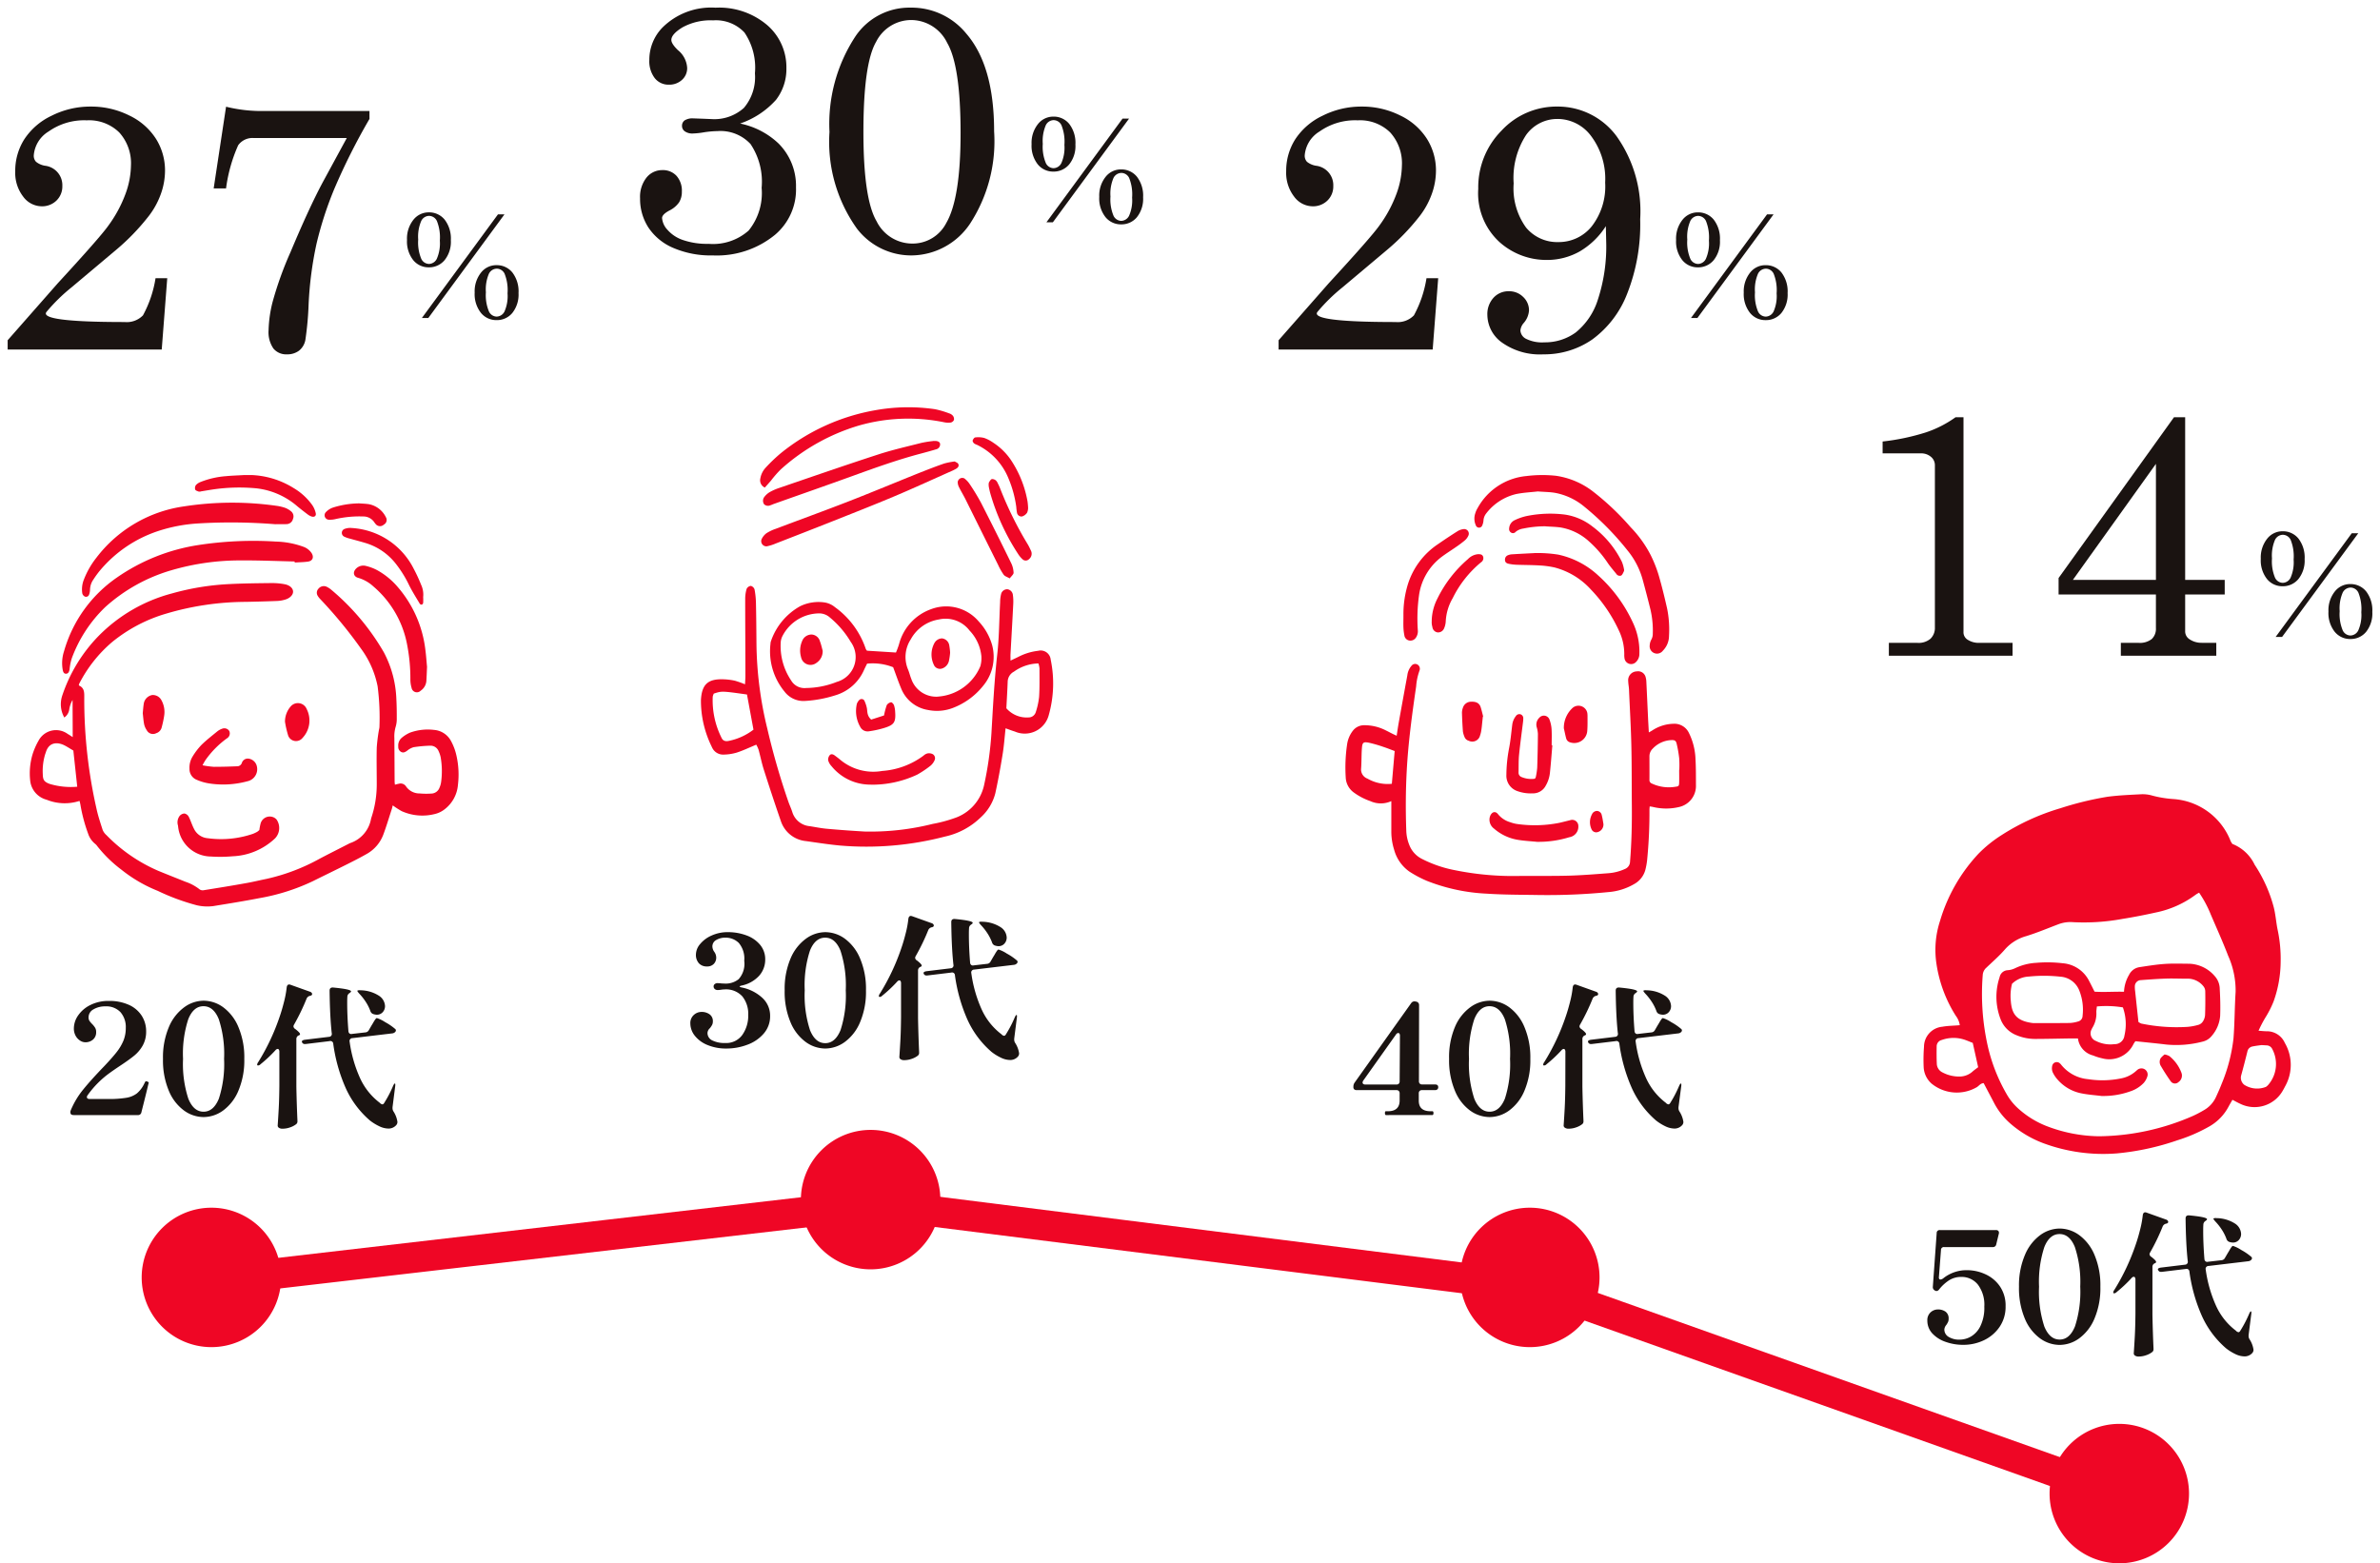 <svg xmlns="http://www.w3.org/2000/svg" xmlns:xlink="http://www.w3.org/1999/xlink" width="155.427" height="102.104" viewBox="0 0 155.427 102.104">
  <defs>
    <clipPath id="clip-path">
      <rect id="長方形_110" data-name="長方形 110" width="23.984" height="23.483" fill="#ef0625"/>
    </clipPath>
    <clipPath id="clip-path-2">
      <rect id="長方形_111" data-name="長方形 111" width="22.892" height="27.439" fill="#ef0625"/>
    </clipPath>
    <clipPath id="clip-path-3">
      <rect id="長方形_112" data-name="長方形 112" width="22.997" height="28.704" fill="#ef0625"/>
    </clipPath>
    <clipPath id="clip-path-4">
      <rect id="長方形_114" data-name="長方形 114" width="27.998" height="28.181" fill="#ef0625"/>
    </clipPath>
  </defs>
  <g id="number_img02_sp" transform="translate(-10249.786 14598.829)">
    <path id="パス_981" data-name="パス 981" d="M-9.175-2.459q-.517.663,5.1.663a1.472,1.472,0,0,0,1.2-.438,7.543,7.543,0,0,0,.82-2.426h.764L-1.651,0H-11.713V-.606l3.268-3.717q2.729-2.965,3.279-3.729a8.467,8.467,0,0,0,1.146-2.106,5.6,5.6,0,0,0,.359-1.847,3,3,0,0,0-.764-2.173,2.811,2.811,0,0,0-2.123-.792,4.023,4.023,0,0,0-2.493.73,2.007,2.007,0,0,0-.966,1.55.578.578,0,0,0,.146.427,1.253,1.253,0,0,0,.584.258A1.278,1.278,0,0,1-8.142-10.68a1.277,1.277,0,0,1-.382.949,1.334,1.334,0,0,1-.977.376,1.519,1.519,0,0,1-1.2-.635,2.541,2.541,0,0,1-.517-1.656,3.834,3.834,0,0,1,.59-2.083,4.344,4.344,0,0,1,1.78-1.539,5.6,5.6,0,0,1,2.561-.6,5.537,5.537,0,0,1,2.521.584,4.192,4.192,0,0,1,1.746,1.533,3.879,3.879,0,0,1,.584,2.072,4.551,4.551,0,0,1-.292,1.572,5.242,5.242,0,0,1-.854,1.494A14.49,14.49,0,0,1-4.571-6.559L-7.536-4.065A11.578,11.578,0,0,0-9.175-2.459Zm11.725-13.4a9.612,9.612,0,0,0,2.381.281h6.985v.517a41.06,41.06,0,0,0-2.3,4.576A23.366,23.366,0,0,0,8.457-6.907,23.6,23.6,0,0,0,7.94-2.931,20.494,20.494,0,0,1,7.727-.612a1.163,1.163,0,0,1-.41.685,1.266,1.266,0,0,1-.8.241,1.072,1.072,0,0,1-.876-.382,1.877,1.877,0,0,1-.314-1.2,8.232,8.232,0,0,1,.258-1.825A22.915,22.915,0,0,1,6.761-6.368q1.224-2.92,2.123-4.593l1.55-2.853H4.346a1.146,1.146,0,0,0-1.005.472,10.149,10.149,0,0,0-.792,2.819H1.741Z" transform="translate(10261.999 -14576)" fill="#1a1311"/>
    <path id="_27_-_アウトライン" data-name="27 - アウトライン" d="M6.514.814A1.575,1.575,0,0,1,5.252.25a2.319,2.319,0,0,1-.428-1.52,8.63,8.63,0,0,1,.272-1.94A23.118,23.118,0,0,1,6.3-6.562c.818-1.951,1.539-3.511,2.143-4.635l1.15-2.116H4.346a.64.64,0,0,0-.6.259,9.256,9.256,0,0,0-.71,2.628l-.079.4h-1.8l.979-6.455.535.137a9.158,9.158,0,0,0,2.257.265h7.485v1.149l-.065.115a40.776,40.776,0,0,0-2.274,4.518,22.975,22.975,0,0,0-1.132,3.5,23.22,23.22,0,0,0-.5,3.891A17.693,17.693,0,0,1,8.214-.5a1.655,1.655,0,0,1-.589.968A1.757,1.757,0,0,1,6.514.814ZM8.7-9.486c-.444.921-.937,2.029-1.475,3.312a22.611,22.611,0,0,0-1.154,3.2,7.792,7.792,0,0,0-.245,1.71,1.393,1.393,0,0,0,.2.884.567.567,0,0,0,.49.2.782.782,0,0,0,.5-.135.675.675,0,0,0,.23-.4,19.051,19.051,0,0,0,.2-2.238,24.2,24.2,0,0,1,.528-4.058A22.436,22.436,0,0,1,8.7-9.486ZM2.964-15.254l-.356,2.346a2.675,2.675,0,0,1,.324-.722,1.634,1.634,0,0,1,1.414-.684h6.581q.2-.373.424-.763H4.93A10.563,10.563,0,0,1,2.964-15.254ZM-1.188.5H-12.213V-.795l3.4-3.867c1.8-1.953,2.888-3.192,3.242-3.682a8.012,8.012,0,0,0,1.08-1.98,5.13,5.13,0,0,0,.331-1.681,2.5,2.5,0,0,0-.624-1.826,2.316,2.316,0,0,0-1.763-.639,3.558,3.558,0,0,0-2.192.629,1.563,1.563,0,0,0-.767,1.151.313.313,0,0,0,.008.08,1.306,1.306,0,0,0,.341.119A1.773,1.773,0,0,1-7.642-10.68a1.765,1.765,0,0,1-.531,1.305,1.823,1.823,0,0,1-1.328.52,2,2,0,0,1-1.589-.819,3.036,3.036,0,0,1-.629-1.972A4.344,4.344,0,0,1-11.053-14a4.853,4.853,0,0,1,1.978-1.719,6.124,6.124,0,0,1,2.786-.654,6.057,6.057,0,0,1,2.746.637A4.7,4.7,0,0,1-1.6-14.014,4.39,4.39,0,0,1-.937-11.68,5.07,5.07,0,0,1-1.26-9.935,5.765,5.765,0,0,1-2.194-8.3,15.055,15.055,0,0,1-4.25-6.175L-7.214-3.683A14.164,14.164,0,0,0-8.471-2.514,27,27,0,0,0-4.077-2.3a1.029,1.029,0,0,0,.815-.255,6.819,6.819,0,0,0,.719-2.221l.09-.387h1.7Zm-9.953-1h9.027L-1.9-3.266a3.792,3.792,0,0,1-.588,1.349A1.944,1.944,0,0,1-4.077-1.3c-1.637,0-2.906-.043-3.773-.128C-9-1.537-9.474-1.708-9.655-2.079a.637.637,0,0,1-.031-.076Zm5.914-14.764a2.933,2.933,0,0,1,1.162.738,3.492,3.492,0,0,1,.9,2.52,6.114,6.114,0,0,1-.388,2.014A9,9,0,0,1-4.761-7.76c-.3.415-1.028,1.261-2.217,2.572l2.085-1.753a14.063,14.063,0,0,0,1.92-1.986A4.769,4.769,0,0,0-2.2-10.279a4.075,4.075,0,0,0,.262-1.4,3.358,3.358,0,0,0-.51-1.81,3.72,3.72,0,0,0-1.545-1.348A4.924,4.924,0,0,0-5.227-15.264ZM-10.5-12.89a3.4,3.4,0,0,0-.223,1.244,2.043,2.043,0,0,0,.4,1.341,1,1,0,0,0,.814.45.835.835,0,0,0,.626-.232.779.779,0,0,0,.233-.593c0-.343-.091-.682-.75-.839H-9.4a1.638,1.638,0,0,1-.823-.4,1.065,1.065,0,0,1-.285-.773A1.9,1.9,0,0,1-10.5-12.89Z" transform="translate(10261.999 -14576)" fill="rgba(0,0,0,0)"/>
    <path id="パス_982" data-name="パス 982" d="M-2.231-6.9a1.3,1.3,0,0,1,1.042.481,2.027,2.027,0,0,1,.4,1.34,1.914,1.914,0,0,1-.408,1.3,1.309,1.309,0,0,1-1.033.469,1.284,1.284,0,0,1-1.021-.476A1.967,1.967,0,0,1-3.652-5.1a1.971,1.971,0,0,1,.41-1.306A1.268,1.268,0,0,1-2.231-6.9Zm.02.229a.585.585,0,0,0-.51.327,2.593,2.593,0,0,0-.2,1.221,2.762,2.762,0,0,0,.2,1.257.572.572,0,0,0,.5.334.589.589,0,0,0,.513-.332,2.5,2.5,0,0,0,.2-1.191,2.871,2.871,0,0,0-.193-1.282A.573.573,0,0,0-2.212-6.67Zm4.5-.1h.425L-2.261,0h-.42Zm-.1,3.32a1.3,1.3,0,0,1,1.042.481,2.027,2.027,0,0,1,.4,1.34,1.924,1.924,0,0,1-.405,1.3A1.3,1.3,0,0,1,2.2.137,1.289,1.289,0,0,1,1.172-.339,1.975,1.975,0,0,1,.767-1.66a1.963,1.963,0,0,1,.41-1.3A1.268,1.268,0,0,1,2.188-3.452Zm.02.229A.585.585,0,0,0,1.7-2.9a2.593,2.593,0,0,0-.2,1.221,2.745,2.745,0,0,0,.2,1.255.573.573,0,0,0,.5.332.59.59,0,0,0,.513-.33,2.481,2.481,0,0,0,.2-1.189,2.871,2.871,0,0,0-.193-1.282A.573.573,0,0,0,2.207-3.223Z" transform="translate(10280.018 -14578.059)" fill="#1a1311"/>
    <path id="_-_アウトライン" data-name="% - アウトライン" d="M-2.231-7.4a1.8,1.8,0,0,1,1.426.66,2.515,2.515,0,0,1,.52,1.661,2.4,2.4,0,0,1-.53,1.627,1.819,1.819,0,0,1-1.41.641,1.792,1.792,0,0,1-1.4-.652A2.455,2.455,0,0,1-4.152-5.1a2.462,2.462,0,0,1,.527-1.627A1.776,1.776,0,0,1-2.231-7.4Zm.025,1.23h-.006c-.028,0-.067.06-.082.086a2.126,2.126,0,0,0-.126.962,2.281,2.281,0,0,0,.127,1.005.3.3,0,0,0,.067.087c.029,0,.074-.075.083-.09a2.018,2.018,0,0,0,.128-.933A2.4,2.4,0,0,0-2.14-6.086a.246.246,0,0,0-.066-.084Zm4.243-1.1H3.7L-2.008.5h-1.66Zm.151,3.32a1.8,1.8,0,0,1,1.426.66,2.515,2.515,0,0,1,.52,1.661A2.412,2.412,0,0,1,3.607-.008,1.808,1.808,0,0,1,2.2.637,1.8,1.8,0,0,1,.791-.015,2.463,2.463,0,0,1,.267-1.66,2.455,2.455,0,0,1,.793-3.282,1.776,1.776,0,0,1,2.188-3.952Zm.025,1.23H2.207c-.028,0-.067.06-.082.086A2.126,2.126,0,0,0,2-1.675a2.274,2.274,0,0,0,.126,1,.287.287,0,0,0,.067.086c.029,0,.073-.068.085-.089a2,2,0,0,0,.128-.929,2.4,2.4,0,0,0-.126-1.032.246.246,0,0,0-.066-.084Z" transform="translate(10280.018 -14578.059)" fill="rgba(0,0,0,0)"/>
    <path id="パス_983" data-name="パス 983" d="M-4.706-8.3A5.152,5.152,0,0,1-2.2-7,3.909,3.909,0,0,1-1.056-4.133a3.87,3.87,0,0,1-1.37,3.1A6,6,0,0,1-6.491.314,6.2,6.2,0,0,1-9.08-.18,3.662,3.662,0,0,1-10.7-1.516a3.446,3.446,0,0,1-.539-1.9,2.029,2.029,0,0,1,.416-1.348,1.308,1.308,0,0,1,1.044-.494,1.2,1.2,0,0,1,.921.376,1.454,1.454,0,0,1,.348,1.028,1.3,1.3,0,0,1-.18.7,1.671,1.671,0,0,1-.629.533q-.483.258-.483.494a1.261,1.261,0,0,0,.343.758,2.328,2.328,0,0,0,1.011.674,4.83,4.83,0,0,0,1.69.253,3.5,3.5,0,0,0,2.611-.87A3.89,3.89,0,0,0-3.3-4.1a4.417,4.417,0,0,0-.724-2.858,2.672,2.672,0,0,0-2.151-.848,6.364,6.364,0,0,0-.955.09,5.215,5.215,0,0,1-.663.067.849.849,0,0,1-.522-.14A.427.427,0,0,1-8.5-8.142a.428.428,0,0,1,.174-.365.968.968,0,0,1,.567-.129l.618.022.539.022a2.884,2.884,0,0,0,2.145-.73,3.107,3.107,0,0,0,.719-2.257,4.082,4.082,0,0,0-.685-2.667,2.556,2.556,0,0,0-2.044-.792,3.813,3.813,0,0,0-1.988.449q-.741.449-.741.831,0,.247.427.663a1.607,1.607,0,0,1,.606,1.168,1.018,1.018,0,0,1-.337.775,1.217,1.217,0,0,1-.865.314,1.134,1.134,0,0,1-.915-.427,1.813,1.813,0,0,1-.354-1.19,3.017,3.017,0,0,1,.854-2.111,4.509,4.509,0,0,1,3.47-1.3,4.841,4.841,0,0,1,3.369,1.134,3.63,3.63,0,0,1,1.258,2.808,3.29,3.29,0,0,1-.679,2.078A5.549,5.549,0,0,1-4.706-8.3ZM6.424-15.869a4.607,4.607,0,0,1,3.65,1.707q1.808,2.1,1.808,6.368A9.862,9.862,0,0,1,10.31-1.758,4.646,4.646,0,0,1,6.514.314,4.464,4.464,0,0,1,2.931-1.426a9.744,9.744,0,0,1-1.8-6.323A10.4,10.4,0,0,1,2.83-14,4.239,4.239,0,0,1,6.424-15.869Zm.067.809a2.567,2.567,0,0,0-2.313,1.421q-.831,1.421-.831,5.89,0,4.369.859,5.829A2.6,2.6,0,0,0,6.514-.46,2.47,2.47,0,0,0,8.76-1.808q.932-1.606.932-5.862,0-4.4-.876-5.9A2.626,2.626,0,0,0,6.491-15.06Z" transform="translate(10302.825 -14582.461)" fill="#1a1311"/>
    <path id="_30_-_アウトライン" data-name="30 - アウトライン" d="M-6.312-16.369a5.344,5.344,0,0,1,3.7,1.263,4.127,4.127,0,0,1,1.423,3.179,3.793,3.793,0,0,1-.784,2.384A4.69,4.69,0,0,1-3.38-8.38,4.944,4.944,0,0,1-1.845-7.348,4.41,4.41,0,0,1-.556-4.133,4.366,4.366,0,0,1-2.1-.653,6.509,6.509,0,0,1-6.491.814a6.722,6.722,0,0,1-2.8-.539,4.168,4.168,0,0,1-1.837-1.522,3.953,3.953,0,0,1-.618-2.167,2.519,2.519,0,0,1,.533-1.669,1.816,1.816,0,0,1,1.427-.672,1.7,1.7,0,0,1,1.288.537,1.941,1.941,0,0,1,.481,1.367,1.791,1.791,0,0,1-.256.968,2.129,2.129,0,0,1-.811.706l-.005,0a1.329,1.329,0,0,0-.206.13,1.1,1.1,0,0,0,.218.366,1.855,1.855,0,0,0,.8.522,4.37,4.37,0,0,0,1.513.22,3.051,3.051,0,0,0,2.253-.719A3.452,3.452,0,0,0-3.8-4.1a4,4,0,0,0-.6-2.533,2.183,2.183,0,0,0-1.77-.673,5.913,5.913,0,0,0-.877.084h-.005a5.577,5.577,0,0,1-.735.073,1.334,1.334,0,0,1-.824-.242A.929.929,0,0,1-9-8.142a.929.929,0,0,1,.376-.767,1.416,1.416,0,0,1,.865-.228h.018l.618.022.531.022a2.422,2.422,0,0,0,1.779-.581,2.659,2.659,0,0,0,.575-1.907,3.665,3.665,0,0,0-.563-2.34,2.069,2.069,0,0,0-1.666-.619,3.354,3.354,0,0,0-1.729.377,1.5,1.5,0,0,0-.488.4,1.523,1.523,0,0,0,.259.306,2.085,2.085,0,0,1,.762,1.53,1.524,1.524,0,0,1-.5,1.14,1.706,1.706,0,0,1-1.206.449,1.639,1.639,0,0,1-1.3-.608,2.3,2.3,0,0,1-.469-1.51,3.515,3.515,0,0,1,.987-2.451A5.005,5.005,0,0,1-6.312-16.369ZM-3.858-9.26a3.733,3.733,0,0,0,1.1-.9,2.779,2.779,0,0,0,.575-1.771,3.124,3.124,0,0,0-1.093-2.436,3.739,3.739,0,0,0-1.555-.824,2.58,2.58,0,0,1,.785.614,4.49,4.49,0,0,1,.807,2.994A3.9,3.9,0,0,1-3.858-9.26Zm-5.508-2.078a.721.721,0,0,0,.524-.18.52.52,0,0,0,.178-.409,1.133,1.133,0,0,0-.446-.8l-.009-.009A1.491,1.491,0,0,1-9.7-13.757a.893.893,0,0,1,.01-.131,2.444,2.444,0,0,0-.447,1.434,1.35,1.35,0,0,0,.239.871A.635.635,0,0,0-9.366-11.337Zm5,10.833a4.753,4.753,0,0,0,1.613-.907,3.366,3.366,0,0,0,1.2-2.721,3.4,3.4,0,0,0-1-2.512,4,4,0,0,0-1.289-.847,2.758,2.758,0,0,1,.2.21A4.82,4.82,0,0,1-2.8-4.1a4.37,4.37,0,0,1-.99,3.14A2.9,2.9,0,0,1-4.365-.5ZM-9.56-3.056a1.177,1.177,0,0,0,.444-.36.816.816,0,0,0,.1-.436.971.971,0,0,0-.215-.688.7.7,0,0,0-.554-.216.813.813,0,0,0-.662.316,1.561,1.561,0,0,0-.3,1.026,2.93,2.93,0,0,0,.46,1.628l.044.066a1.286,1.286,0,0,1-.067-.4C-10.3-2.656-9.747-2.956-9.56-3.056ZM6.424-16.369a5.106,5.106,0,0,1,4.03,1.882c1.279,1.486,1.928,3.738,1.928,6.693a10.378,10.378,0,0,1-1.674,6.339A5.14,5.14,0,0,1,6.514.814,4.962,4.962,0,0,1,2.546-1.108,10.261,10.261,0,0,1,.634-7.749,10.925,10.925,0,0,1,2.426-14.3,4.732,4.732,0,0,1,6.424-16.369ZM4.606-.65a3.943,3.943,0,0,1-.831-1.017c-.625-1.061-.928-3.051-.928-6.082,0-3.1.294-5.108.9-6.143a3.625,3.625,0,0,1,.95-1.1A4.025,4.025,0,0,0,3.234-13.71a9.965,9.965,0,0,0-1.6,5.961A9.317,9.317,0,0,0,3.318-1.743,4.431,4.431,0,0,0,4.606-.65ZM8.645-.828A5.338,5.338,0,0,0,9.911-2.06a9.439,9.439,0,0,0,1.471-5.734c0-2.709-.568-4.741-1.687-6.041a4.413,4.413,0,0,0-1.423-1.13,3.927,3.927,0,0,1,.975,1.146c.636,1.084.945,3.1.945,6.149,0,2.955-.327,4.954-1,6.113A3.711,3.711,0,0,1,8.645-.828ZM6.514-.96a1.963,1.963,0,0,0,1.814-1.1c.573-.987.864-2.875.864-5.61,0-2.831-.272-4.73-.807-5.643A2.144,2.144,0,0,0,6.491-14.56a2.082,2.082,0,0,0-1.882,1.173c-.348.595-.763,2.056-.763,5.638,0,2.808.266,4.684.79,5.575A2.112,2.112,0,0,0,6.514-.96Z" transform="translate(10302.825 -14582.461)" fill="rgba(0,0,0,0)"/>
    <path id="パス_984" data-name="パス 984" d="M-2.231-6.9a1.3,1.3,0,0,1,1.042.481,2.027,2.027,0,0,1,.4,1.34,1.914,1.914,0,0,1-.408,1.3,1.309,1.309,0,0,1-1.033.469,1.284,1.284,0,0,1-1.021-.476A1.967,1.967,0,0,1-3.652-5.1a1.971,1.971,0,0,1,.41-1.306A1.268,1.268,0,0,1-2.231-6.9Zm.02.229a.585.585,0,0,0-.51.327,2.593,2.593,0,0,0-.2,1.221,2.762,2.762,0,0,0,.2,1.257.572.572,0,0,0,.5.334.589.589,0,0,0,.513-.332,2.5,2.5,0,0,0,.2-1.191,2.871,2.871,0,0,0-.193-1.282A.573.573,0,0,0-2.212-6.67Zm4.5-.1h.425L-2.261,0h-.42Zm-.1,3.32a1.3,1.3,0,0,1,1.042.481,2.027,2.027,0,0,1,.4,1.34,1.924,1.924,0,0,1-.405,1.3A1.3,1.3,0,0,1,2.2.137,1.289,1.289,0,0,1,1.172-.339,1.975,1.975,0,0,1,.767-1.66a1.963,1.963,0,0,1,.41-1.3A1.268,1.268,0,0,1,2.188-3.452Zm.02.229A.585.585,0,0,0,1.7-2.9a2.593,2.593,0,0,0-.2,1.221,2.745,2.745,0,0,0,.2,1.255.573.573,0,0,0,.5.332.59.59,0,0,0,.513-.33,2.481,2.481,0,0,0,.2-1.189,2.871,2.871,0,0,0-.193-1.282A.573.573,0,0,0,2.207-3.223Z" transform="translate(10320.806 -14584.312)" fill="#1a1311"/>
    <path id="_-_アウトライン-2" data-name="% - アウトライン" d="M-2.231-7.4a1.8,1.8,0,0,1,1.426.66,2.515,2.515,0,0,1,.52,1.661,2.4,2.4,0,0,1-.53,1.627,1.819,1.819,0,0,1-1.41.641,1.792,1.792,0,0,1-1.4-.652A2.455,2.455,0,0,1-4.152-5.1a2.462,2.462,0,0,1,.527-1.627A1.776,1.776,0,0,1-2.231-7.4Zm.025,1.23h-.006c-.028,0-.067.06-.082.086a2.126,2.126,0,0,0-.126.962,2.281,2.281,0,0,0,.127,1.005.3.3,0,0,0,.067.087c.029,0,.074-.075.083-.09a2.018,2.018,0,0,0,.128-.933A2.4,2.4,0,0,0-2.14-6.086a.246.246,0,0,0-.066-.084Zm4.243-1.1H3.7L-2.008.5h-1.66Zm.151,3.32a1.8,1.8,0,0,1,1.426.66,2.515,2.515,0,0,1,.52,1.661A2.412,2.412,0,0,1,3.607-.008,1.808,1.808,0,0,1,2.2.637,1.8,1.8,0,0,1,.791-.015,2.463,2.463,0,0,1,.267-1.66,2.455,2.455,0,0,1,.793-3.282,1.776,1.776,0,0,1,2.188-3.952Zm.025,1.23H2.207c-.028,0-.067.06-.082.086A2.126,2.126,0,0,0,2-1.675a2.274,2.274,0,0,0,.126,1,.287.287,0,0,0,.067.086c.029,0,.073-.068.085-.089a2,2,0,0,0,.128-.929,2.4,2.4,0,0,0-.126-1.032.246.246,0,0,0-.066-.084Z" transform="translate(10320.806 -14584.312)" fill="rgba(0,0,0,0)"/>
    <path id="パス_985" data-name="パス 985" d="M-9.175-2.459q-.517.663,5.1.663a1.472,1.472,0,0,0,1.2-.438,7.543,7.543,0,0,0,.82-2.426h.764L-1.651,0H-11.713V-.606l3.268-3.717q2.729-2.965,3.279-3.729a8.467,8.467,0,0,0,1.146-2.106,5.6,5.6,0,0,0,.359-1.847,3,3,0,0,0-.764-2.173,2.811,2.811,0,0,0-2.123-.792,4.023,4.023,0,0,0-2.493.73,2.007,2.007,0,0,0-.966,1.55.578.578,0,0,0,.146.427,1.253,1.253,0,0,0,.584.258A1.278,1.278,0,0,1-8.142-10.68a1.277,1.277,0,0,1-.382.949,1.334,1.334,0,0,1-.977.376,1.519,1.519,0,0,1-1.2-.635,2.541,2.541,0,0,1-.517-1.656,3.834,3.834,0,0,1,.59-2.083,4.344,4.344,0,0,1,1.78-1.539,5.6,5.6,0,0,1,2.561-.6,5.537,5.537,0,0,1,2.521.584,4.192,4.192,0,0,1,1.746,1.533,3.879,3.879,0,0,1,.584,2.072,4.551,4.551,0,0,1-.292,1.572,5.242,5.242,0,0,1-.854,1.494A14.49,14.49,0,0,1-4.571-6.559L-7.536-4.065A11.578,11.578,0,0,0-9.175-2.459Zm18.833-5.6A5.087,5.087,0,0,1,7.951-6.407a4.349,4.349,0,0,1-2.19.556A4.589,4.589,0,0,1,2.7-7.03,4.319,4.319,0,0,1,1.325-10.5a5.255,5.255,0,0,1,1.522-3.8A4.889,4.889,0,0,1,6.48-15.869a4.775,4.775,0,0,1,3.875,1.932A8.461,8.461,0,0,1,11.9-8.513a12.356,12.356,0,0,1-.859,4.891A6.674,6.674,0,0,1,8.771-.657,5.5,5.5,0,0,1,5.582.314a4.272,4.272,0,0,1-2.69-.758A2.244,2.244,0,0,1,1.92-2.257a1.579,1.579,0,0,1,.4-1.123,1.317,1.317,0,0,1,1.005-.427,1.288,1.288,0,0,1,.932.371,1.193,1.193,0,0,1,.382.887,1.388,1.388,0,0,1-.348.82.855.855,0,0,0-.213.483A.652.652,0,0,0,4.447-.7a2.339,2.339,0,0,0,1.19.23,3.4,3.4,0,0,0,2.055-.646A4.464,4.464,0,0,0,9.13-3.24a11.132,11.132,0,0,0,.55-3.824Zm-3.145-7a2.5,2.5,0,0,0-2.066,1.05,5.141,5.141,0,0,0-.809,3.161,4.358,4.358,0,0,0,.809,2.881,2.641,2.641,0,0,0,2.111.949A2.76,2.76,0,0,0,8.732-8.041,4.248,4.248,0,0,0,9.613-10.9,4.659,4.659,0,0,0,8.7-13.937,2.74,2.74,0,0,0,6.514-15.06Z" transform="translate(10344.999 -14576)" fill="#1a1311"/>
    <path id="_29_-_アウトライン" data-name="29 - アウトライン" d="M5.582.814a4.769,4.769,0,0,1-3-.864A2.729,2.729,0,0,1,1.42-2.257a2.069,2.069,0,0,1,.533-1.464,1.8,1.8,0,0,1,1.37-.585A1.778,1.778,0,0,1,4.6-3.8a1.7,1.7,0,0,1,.534,1.246,1.868,1.868,0,0,1-.453,1.126.66.66,0,0,0-.107.18.36.36,0,0,0,.133.116,1.842,1.842,0,0,0,.927.155A2.887,2.887,0,0,0,7.4-1.522,4.008,4.008,0,0,0,8.662-3.415a10.179,10.179,0,0,0,.515-3.291,5.017,5.017,0,0,1-.979.733,4.863,4.863,0,0,1-2.437.621,5.1,5.1,0,0,1-3.386-1.3A4.812,4.812,0,0,1,.825-10.5a5.762,5.762,0,0,1,1.663-4.15A5.394,5.394,0,0,1,6.48-16.369a5.274,5.274,0,0,1,4.265,2.119A8.975,8.975,0,0,1,12.4-8.513a12.9,12.9,0,0,1-.9,5.089A7.192,7.192,0,0,1,9.054-.245,6.02,6.02,0,0,1,5.582.814ZM3.324-3.307a.819.819,0,0,0-.64.268,1.091,1.091,0,0,0-.264.782A1.756,1.756,0,0,0,3.2-.838a2.717,2.717,0,0,0,.786.418,1.058,1.058,0,0,1-.409-.827,1.309,1.309,0,0,1,.315-.785.976.976,0,0,0,.246-.517.7.7,0,0,0-.23-.528A.789.789,0,0,0,3.324-3.307Zm6.8-6.361.058,2.6a11.667,11.667,0,0,1-.582,4A5.253,5.253,0,0,1,8.212-.892q.14-.084.276-.177a6.218,6.218,0,0,0,2.1-2.751A11.925,11.925,0,0,0,11.4-8.513a8.024,8.024,0,0,0-1.44-5.111,4.725,4.725,0,0,0-1.608-1.331,3.994,3.994,0,0,1,.729.7A5.16,5.16,0,0,1,10.113-10.9a6.358,6.358,0,0,1-.166,1.5Zm-5.267-5.41a4.626,4.626,0,0,0-1.65,1.124A4.732,4.732,0,0,0,1.825-10.5a3.815,3.815,0,0,0,1.2,3.091A4.069,4.069,0,0,0,5.761-6.351a4.075,4.075,0,0,0,1.3-.2,3.55,3.55,0,0,1-.5.035A3.132,3.132,0,0,1,4.067-7.644a4.845,4.845,0,0,1-.928-3.2,5.632,5.632,0,0,1,.912-3.466A3.368,3.368,0,0,1,4.855-15.078Zm1.659.518a2.007,2.007,0,0,0-1.67.855,4.7,4.7,0,0,0-.7,2.856,3.916,3.916,0,0,0,.689,2.556,2.145,2.145,0,0,0,1.731.773,2.263,2.263,0,0,0,1.794-.849,3.792,3.792,0,0,0,.76-2.537,4.2,4.2,0,0,0-.8-2.716A2.247,2.247,0,0,0,6.514-14.56ZM-1.188.5H-12.213V-.795l3.4-3.867c1.8-1.953,2.888-3.192,3.242-3.682a8.013,8.013,0,0,0,1.08-1.98,5.13,5.13,0,0,0,.331-1.681,2.5,2.5,0,0,0-.624-1.826,2.316,2.316,0,0,0-1.763-.639,3.558,3.558,0,0,0-2.192.629,1.563,1.563,0,0,0-.767,1.151.312.312,0,0,0,.008.08,1.307,1.307,0,0,0,.341.119A1.774,1.774,0,0,1-7.642-10.68a1.765,1.765,0,0,1-.531,1.305,1.823,1.823,0,0,1-1.328.52,2,2,0,0,1-1.589-.819,3.036,3.036,0,0,1-.629-1.972A4.344,4.344,0,0,1-11.053-14a4.853,4.853,0,0,1,1.978-1.719,6.124,6.124,0,0,1,2.786-.654,6.057,6.057,0,0,1,2.746.637A4.7,4.7,0,0,1-1.6-14.014,4.39,4.39,0,0,1-.938-11.68,5.07,5.07,0,0,1-1.26-9.935,5.765,5.765,0,0,1-2.194-8.3,15.055,15.055,0,0,1-4.25-6.175L-7.214-3.683A14.164,14.164,0,0,0-8.471-2.514,27,27,0,0,0-4.077-2.3a1.029,1.029,0,0,0,.815-.255,6.819,6.819,0,0,0,.719-2.221l.09-.387h1.7Zm-9.953-1h9.027L-1.9-3.266a3.791,3.791,0,0,1-.588,1.349A1.944,1.944,0,0,1-4.077-1.3c-1.637,0-2.906-.043-3.773-.128C-9-1.537-9.474-1.708-9.655-2.079a.637.637,0,0,1-.031-.076Zm5.914-14.764a2.933,2.933,0,0,1,1.162.738,3.492,3.492,0,0,1,.9,2.52,6.114,6.114,0,0,1-.388,2.014A9,9,0,0,1-4.761-7.76c-.3.415-1.028,1.261-2.217,2.572l2.085-1.753a14.062,14.062,0,0,0,1.92-1.986A4.769,4.769,0,0,0-2.2-10.279a4.075,4.075,0,0,0,.262-1.4,3.358,3.358,0,0,0-.51-1.81,3.721,3.721,0,0,0-1.545-1.348A4.924,4.924,0,0,0-5.227-15.264ZM-10.5-12.89a3.4,3.4,0,0,0-.223,1.244,2.043,2.043,0,0,0,.4,1.341,1,1,0,0,0,.814.45.835.835,0,0,0,.626-.232.779.779,0,0,0,.233-.593c0-.343-.091-.682-.75-.839H-9.4a1.637,1.637,0,0,1-.823-.4,1.065,1.065,0,0,1-.285-.773A1.9,1.9,0,0,1-10.5-12.89Z" transform="translate(10344.999 -14576)" fill="rgba(0,0,0,0)"/>
    <path id="パス_1005" data-name="パス 1005" d="M-2.231-6.9a1.3,1.3,0,0,1,1.042.481,2.027,2.027,0,0,1,.4,1.34,1.914,1.914,0,0,1-.408,1.3,1.309,1.309,0,0,1-1.033.469,1.284,1.284,0,0,1-1.021-.476A1.967,1.967,0,0,1-3.652-5.1a1.971,1.971,0,0,1,.41-1.306A1.268,1.268,0,0,1-2.231-6.9Zm.02.229a.585.585,0,0,0-.51.327,2.593,2.593,0,0,0-.2,1.221,2.762,2.762,0,0,0,.2,1.257.572.572,0,0,0,.5.334.589.589,0,0,0,.513-.332,2.5,2.5,0,0,0,.2-1.191,2.871,2.871,0,0,0-.193-1.282A.573.573,0,0,0-2.212-6.67Zm4.5-.1h.425L-2.261,0h-.42Zm-.1,3.32a1.3,1.3,0,0,1,1.042.481,2.027,2.027,0,0,1,.4,1.34,1.924,1.924,0,0,1-.405,1.3A1.3,1.3,0,0,1,2.2.137,1.289,1.289,0,0,1,1.172-.339,1.975,1.975,0,0,1,.767-1.66a1.963,1.963,0,0,1,.41-1.3A1.268,1.268,0,0,1,2.188-3.452Zm.02.229A.585.585,0,0,0,1.7-2.9a2.593,2.593,0,0,0-.2,1.221,2.745,2.745,0,0,0,.2,1.255.573.573,0,0,0,.5.332.59.59,0,0,0,.513-.33,2.481,2.481,0,0,0,.2-1.189,2.871,2.871,0,0,0-.193-1.282A.573.573,0,0,0,2.207-3.223Z" transform="translate(10362.896 -14578.058)" fill="#1a1311"/>
    <path id="_-_アウトライン-3" data-name="% - アウトライン" d="M-2.231-7.4a1.8,1.8,0,0,1,1.426.66,2.515,2.515,0,0,1,.52,1.661,2.4,2.4,0,0,1-.53,1.627,1.819,1.819,0,0,1-1.41.641,1.792,1.792,0,0,1-1.4-.652A2.455,2.455,0,0,1-4.152-5.1a2.462,2.462,0,0,1,.527-1.627A1.776,1.776,0,0,1-2.231-7.4Zm.025,1.23h-.006c-.028,0-.067.06-.082.086a2.126,2.126,0,0,0-.126.962,2.281,2.281,0,0,0,.127,1.005.3.3,0,0,0,.067.087c.029,0,.074-.075.083-.09a2.018,2.018,0,0,0,.128-.933A2.4,2.4,0,0,0-2.14-6.086a.246.246,0,0,0-.066-.084Zm4.243-1.1H3.7L-2.008.5h-1.66Zm.151,3.32a1.8,1.8,0,0,1,1.426.66,2.515,2.515,0,0,1,.52,1.661A2.412,2.412,0,0,1,3.607-.008,1.808,1.808,0,0,1,2.2.637,1.8,1.8,0,0,1,.791-.015,2.463,2.463,0,0,1,.267-1.66,2.455,2.455,0,0,1,.793-3.282,1.776,1.776,0,0,1,2.188-3.952Zm.025,1.23H2.207c-.028,0-.067.06-.082.086A2.126,2.126,0,0,0,2-1.675a2.274,2.274,0,0,0,.126,1,.287.287,0,0,0,.067.086c.029,0,.073-.068.085-.089a2,2,0,0,0,.128-.929,2.4,2.4,0,0,0-.126-1.032.246.246,0,0,0-.066-.084Z" transform="translate(10362.896 -14578.058)" fill="rgba(0,0,0,0)"/>
    <path id="パス_1006" data-name="パス 1006" d="M-4.986-15.577V-1.561a.567.567,0,0,0,.225.483,1.323,1.323,0,0,0,.8.236h2.179V0H-9.86V-.842H-8a1.193,1.193,0,0,0,.865-.275.983.983,0,0,0,.281-.736v-10.59a.7.7,0,0,0-.258-.55.973.973,0,0,0-.663-.225h-2.493v-.775a14.645,14.645,0,0,0,2.841-.6,7.247,7.247,0,0,0,1.92-.983Zm13.746,0h.73V-4.953h2.583V-4H9.49v2.392a.607.607,0,0,0,.247.505,1.387,1.387,0,0,0,.831.258h.955V0H5.29V-.842H6.446a1.259,1.259,0,0,0,.859-.247.916.916,0,0,0,.275-.719V-4H1.224V-5.076ZM7.581-12.533,2.156-4.953H7.581Z" transform="translate(10382.999 -14556)" fill="#1a1311"/>
    <path id="_14_-_アウトライン" data-name="14 - アウトライン" d="M-5.666-16.077h1.18V-1.561c0,.059.011.072.022.081a.834.834,0,0,0,.5.138h2.679V.5H-10.36V-1.342H-8a.77.77,0,0,0,.515-.132.482.482,0,0,0,.131-.378v-10.59a.205.205,0,0,0-.086-.173.468.468,0,0,0-.335-.1h-2.993v-1.715l.436-.056a14.234,14.234,0,0,0,2.742-.577A6.782,6.782,0,0,0-5.8-15.981ZM-4.754-.5a1.665,1.665,0,0,1-.3-.173l-.007,0a1.059,1.059,0,0,1-.425-.883V-14.98a7.973,7.973,0,0,1-1.774.859,11.708,11.708,0,0,1-1.554.4h1.043a1.462,1.462,0,0,1,.991.347,1.2,1.2,0,0,1,.43.928v10.59A1.488,1.488,0,0,1-6.781-.76a1.32,1.32,0,0,1-.384.26ZM8.5-16.077H9.99V-5.453h2.583V-3.5H9.99v1.892a.111.111,0,0,0,.047.1.893.893,0,0,0,.531.159h1.455V.5H4.79V-1.342H6.446a.863.863,0,0,0,.525-.119c.027-.024.109-.1.109-.347V-3.5H.724V-5.237ZM8.99-4.453V-15.04l-.909,1.267V-1.808A1.4,1.4,0,0,1,7.639-.717,1.288,1.288,0,0,1,7.3-.5H9.786a1.858,1.858,0,0,1-.341-.195L9.431-.7a1.1,1.1,0,0,1-.441-.9Zm-1.909-1v-5.523L3.129-5.453Z" transform="translate(10382.999 -14556)" fill="rgba(0,0,0,0)"/>
    <path id="パス_1007" data-name="パス 1007" d="M-2.231-6.9a1.3,1.3,0,0,1,1.042.481,2.027,2.027,0,0,1,.4,1.34,1.914,1.914,0,0,1-.408,1.3,1.309,1.309,0,0,1-1.033.469,1.284,1.284,0,0,1-1.021-.476A1.967,1.967,0,0,1-3.652-5.1a1.971,1.971,0,0,1,.41-1.306A1.268,1.268,0,0,1-2.231-6.9Zm.02.229a.585.585,0,0,0-.51.327,2.593,2.593,0,0,0-.2,1.221,2.762,2.762,0,0,0,.2,1.257.572.572,0,0,0,.5.334.589.589,0,0,0,.513-.332,2.5,2.5,0,0,0,.2-1.191,2.871,2.871,0,0,0-.193-1.282A.573.573,0,0,0-2.212-6.67Zm4.5-.1h.425L-2.261,0h-.42Zm-.1,3.32a1.3,1.3,0,0,1,1.042.481,2.027,2.027,0,0,1,.4,1.34,1.924,1.924,0,0,1-.405,1.3A1.3,1.3,0,0,1,2.2.137,1.289,1.289,0,0,1,1.172-.339,1.975,1.975,0,0,1,.767-1.66a1.963,1.963,0,0,1,.41-1.3A1.268,1.268,0,0,1,2.188-3.452Zm.02.229A.585.585,0,0,0,1.7-2.9a2.593,2.593,0,0,0-.2,1.221,2.745,2.745,0,0,0,.2,1.255.573.573,0,0,0,.5.332.59.59,0,0,0,.513-.33,2.481,2.481,0,0,0,.2-1.189,2.871,2.871,0,0,0-.193-1.282A.573.573,0,0,0,2.207-3.223Z" transform="translate(10401.08 -14557.23)" fill="#1a1311"/>
    <path id="_-_アウトライン-4" data-name="% - アウトライン" d="M-2.231-7.4a1.8,1.8,0,0,1,1.426.66,2.515,2.515,0,0,1,.52,1.661,2.4,2.4,0,0,1-.53,1.627,1.819,1.819,0,0,1-1.41.641,1.792,1.792,0,0,1-1.4-.652A2.455,2.455,0,0,1-4.152-5.1a2.462,2.462,0,0,1,.527-1.627A1.776,1.776,0,0,1-2.231-7.4Zm.025,1.23h-.006c-.028,0-.067.06-.082.086a2.126,2.126,0,0,0-.126.962,2.281,2.281,0,0,0,.127,1.005.3.3,0,0,0,.067.087c.029,0,.074-.075.083-.09a2.018,2.018,0,0,0,.128-.933A2.4,2.4,0,0,0-2.14-6.086a.246.246,0,0,0-.066-.084Zm4.243-1.1H3.7L-2.008.5h-1.66Zm.151,3.32a1.8,1.8,0,0,1,1.426.66,2.515,2.515,0,0,1,.52,1.661A2.412,2.412,0,0,1,3.607-.008,1.808,1.808,0,0,1,2.2.637,1.8,1.8,0,0,1,.791-.015,2.463,2.463,0,0,1,.267-1.66,2.455,2.455,0,0,1,.793-3.282,1.776,1.776,0,0,1,2.188-3.952Zm.025,1.23H2.207c-.028,0-.067.06-.082.086A2.126,2.126,0,0,0,2-1.675a2.274,2.274,0,0,0,.126,1,.287.287,0,0,0,.067.086c.029,0,.073-.068.085-.089a2,2,0,0,0,.128-.929,2.4,2.4,0,0,0-.126-1.032.246.246,0,0,0-.066-.084Z" transform="translate(10401.08 -14557.23)" fill="rgba(0,0,0,0)"/>
    <g id="グループ_6849" data-name="グループ 6849" transform="translate(10375.401 -14546.953)" clip-path="url(#clip-path)">
      <path id="パス_318" data-name="パス 318" d="M20.161,3.239A2.7,2.7,0,0,1,21.626,4.6a9.368,9.368,0,0,1,1.231,2.715c.142.518.168,1.067.283,1.594a9.162,9.162,0,0,1,.185,2.045,7.814,7.814,0,0,1-.457,2.567,6.574,6.574,0,0,1-.5,1,7.46,7.46,0,0,0-.486.923c.2.014.359.032.516.035a1.279,1.279,0,0,1,1.2.762A2.849,2.849,0,0,1,23.658,19c-.069.128-.133.259-.209.383a2.118,2.118,0,0,1-2.761.834c-.168-.075-.329-.168-.512-.262-.088.155-.174.3-.25.441a3.226,3.226,0,0,1-1.291,1.318,10.524,10.524,0,0,1-2.057.887,16.809,16.809,0,0,1-3.951.855,11.247,11.247,0,0,1-4.782-.659,7.072,7.072,0,0,1-2.183-1.3,4.622,4.622,0,0,1-1.068-1.369c-.22-.42-.442-.839-.665-1.262-.209.016-.3.171-.436.259a2.608,2.608,0,0,1-2.964-.227,1.532,1.532,0,0,1-.518-1.1,10.861,10.861,0,0,1,.023-1.308,1.317,1.317,0,0,1,1.2-1.307c.362-.066.737-.064,1.136-.1a1.3,1.3,0,0,0-.253-.605A8.726,8.726,0,0,1,.853,11.112,6.086,6.086,0,0,1,1.08,8.273,10.949,10.949,0,0,1,3.6,3.874,8.437,8.437,0,0,1,5.1,2.667,14.864,14.864,0,0,1,8.936.914,20.831,20.831,0,0,1,12.02.163C12.74.068,13.469.038,14.2,0a2.232,2.232,0,0,1,.74.086,7.242,7.242,0,0,0,1.35.225,4.325,4.325,0,0,1,3.771,2.753c.016.038.043.071.105.173M18,6.428a2.108,2.108,0,0,0-.206.119A6.523,6.523,0,0,1,15.2,7.716c-.729.162-1.464.307-2.2.424a13.9,13.9,0,0,1-3.228.214,2.208,2.208,0,0,0-.975.141c-.7.265-1.39.556-2.1.774a2.874,2.874,0,0,0-1.391.879c-.367.422-.795.791-1.2,1.179a.694.694,0,0,0-.237.485,15.5,15.5,0,0,0,.344,4.7,11.248,11.248,0,0,0,1.209,3.057,3.764,3.764,0,0,0,.778.967,6.034,6.034,0,0,0,1.79,1.116,9.823,9.823,0,0,0,3.465.685,15.633,15.633,0,0,0,6.11-1.315,7.149,7.149,0,0,0,.719-.373,1.9,1.9,0,0,0,.829-.9c.119-.265.242-.529.345-.8a10.922,10.922,0,0,0,.787-3c.079-1.014.074-2.035.139-3.051a5.555,5.555,0,0,0-.49-2.356c-.349-.911-.752-1.8-1.137-2.7A7.3,7.3,0,0,0,18,6.428M3.217,16.238c-.235-.09-.425-.177-.623-.235a2.273,2.273,0,0,0-1.408.048.425.425,0,0,0-.325.409c-.007.393-.009.787.011,1.179a.654.654,0,0,0,.383.535,2.315,2.315,0,0,0,1.141.262,1.281,1.281,0,0,0,.84-.354c.108-.089.222-.17.335-.255l-.353-1.589m18.856.144c-.138.02-.364.044-.586.09a.412.412,0,0,0-.334.327c-.13.522-.262,1.043-.407,1.561a.589.589,0,0,0,.2.615,1.563,1.563,0,0,0,1.416.137.788.788,0,0,0,.141-.121,2.083,2.083,0,0,0,.263-2.37.415.415,0,0,0-.351-.22l-.338-.019" transform="translate(-0.001 0)" fill="#ef0625"/>
      <path id="パス_319" data-name="パス 319" d="M51.666,103.325a1.367,1.367,0,0,0-.124.185,1.757,1.757,0,0,1-2.043.931,3.46,3.46,0,0,1-.593-.186,1.32,1.32,0,0,1-.992-1.114c-.159,0-.3,0-.443,0-.769.011-1.538.03-2.308.033a3.169,3.169,0,0,1-1.276-.249,1.816,1.816,0,0,1-1-.978,4.048,4.048,0,0,1-.088-2.807.564.564,0,0,1,.526-.455,1.311,1.311,0,0,0,.476-.126,3.646,3.646,0,0,1,1.379-.355,8.533,8.533,0,0,1,1.743.027A2.109,2.109,0,0,1,48.65,99.4c.116.22.226.444.349.687.635.043,1.27-.011,1.923.006a2.376,2.376,0,0,1,.328-1.1.912.912,0,0,1,.667-.505c.554-.083,1.11-.175,1.668-.213.538-.037,1.081-.014,1.622-.012a2.292,2.292,0,0,1,1.634.8,1.278,1.278,0,0,1,.334.856c.033.581.048,1.165.027,1.745a2.261,2.261,0,0,1-.541,1.3,1.072,1.072,0,0,1-.622.39,6.819,6.819,0,0,1-2.35.187c-.659-.081-1.321-.143-2.022-.218m.2-1.253a1.024,1.024,0,0,0,.183.1,11.354,11.354,0,0,0,3.028.215,3.6,3.6,0,0,0,.73-.14.533.533,0,0,0,.273-.223.879.879,0,0,0,.135-.406c.019-.517.021-1.036.012-1.553a.53.53,0,0,0-.125-.335,1.317,1.317,0,0,0-.968-.49c-.477.006-.954-.021-1.43-.006-.559.017-1.117.059-1.675.1a.406.406,0,0,0-.4.4,1.839,1.839,0,0,0,.018.31q.108,1.018.218,2.036m-8.259-2.5a3.266,3.266,0,0,0-.076,1.132c.064.843.38,1.29,1.42,1.425a.89.89,0,0,0,.124.006c.769,0,1.539,0,2.308-.009a2.177,2.177,0,0,0,.548-.1.38.38,0,0,0,.286-.369A3.389,3.389,0,0,0,48,100.008a1.425,1.425,0,0,0-1.236-.9A9.835,9.835,0,0,0,44.71,99.1a1.694,1.694,0,0,0-1.1.472m5.54,1.48c-.016.161-.036.263-.034.364a1.761,1.761,0,0,1-.248,1.011.639.639,0,0,0-.056.111.532.532,0,0,0,.281.77,2.081,2.081,0,0,0,1.206.207.633.633,0,0,0,.65-.554,3.276,3.276,0,0,0-.1-1.847,6.719,6.719,0,0,0-1.7-.061" transform="translate(-37.828 -87.194)" fill="#ef0625"/>
      <path id="パス_320" data-name="パス 320" d="M78.28,158.67c-.451-.057-.908-.086-1.353-.177a2.769,2.769,0,0,1-1.538-.885,1.959,1.959,0,0,1-.34-.515.714.714,0,0,1-.015-.421.3.3,0,0,1,.5-.132.674.674,0,0,1,.084.091,2.543,2.543,0,0,0,1.764.939,6.078,6.078,0,0,0,2.1-.044,2.03,2.03,0,0,0,1-.473q.045-.043.094-.082a.421.421,0,0,1,.465-.064.4.4,0,0,1,.2.48,1.182,1.182,0,0,1-.235.424,2.116,2.116,0,0,1-.887.555,5.2,5.2,0,0,1-1.839.3" transform="translate(-66.622 -138.96)" fill="#ef0625"/>
      <path id="パス_321" data-name="パス 321" d="M138.3,151.966a.966.966,0,0,1,.31.106,2.529,2.529,0,0,1,.788,1.09.517.517,0,0,1-.192.607.337.337,0,0,1-.5-.04c-.226-.319-.44-.648-.637-.986a.506.506,0,0,1-.029-.533,1.4,1.4,0,0,1,.257-.244" transform="translate(-122.553 -134.971)" fill="#ef0625"/>
    </g>
    <g id="グループ_6851" data-name="グループ 6851" transform="translate(10337.65 -14567.803)" clip-path="url(#clip-path-2)">
      <path id="パス_322" data-name="パス 322" d="M3,121.205a1.651,1.651,0,0,1-1.378,0,4.021,4.021,0,0,1-1.062-.553,1.276,1.276,0,0,1-.54-.974,10.39,10.39,0,0,1,.088-2.17,1.894,1.894,0,0,1,.4-.927.923.923,0,0,1,.693-.331,3.05,3.05,0,0,1,1.454.346c.146.07.288.148.433.22.074.037.15.07.258.12.046-.3.083-.561.13-.826q.279-1.561.567-3.121a1.161,1.161,0,0,1,.274-.624.3.3,0,0,1,.368-.089.318.318,0,0,1,.156.394,3.878,3.878,0,0,0-.223,1.047c-.266,1.824-.515,3.65-.614,5.492-.07,1.3-.078,2.592-.031,3.889a2.713,2.713,0,0,0,.248,1.089,1.7,1.7,0,0,0,.748.779,8,8,0,0,0,2.193.754,19.028,19.028,0,0,0,4.171.375c1.075-.012,2.151.01,3.225-.019.861-.023,1.72-.093,2.579-.158a3.158,3.158,0,0,0,1.111-.277.527.527,0,0,0,.339-.486c.1-1.217.128-2.436.117-3.656-.013-1.331,0-2.662-.034-3.992-.028-1.194-.1-2.387-.15-3.58-.008-.187-.048-.373-.053-.56a.575.575,0,0,1,.56-.634.507.507,0,0,1,.581.387,1.227,1.227,0,0,1,.043.277c.04.8.075,1.6.113,2.4.014.3.032.592.05.923.09-.052.155-.085.216-.124a2.613,2.613,0,0,1,1.37-.44,1.051,1.051,0,0,1,1.037.608,4.15,4.15,0,0,1,.424,1.7c.034.6.028,1.194.03,1.791a1.408,1.408,0,0,1-1.1,1.336,3.646,3.646,0,0,1-1.721-.007c-.057-.014-.116-.019-.2-.032-.006.084-.016.157-.015.23a31.66,31.66,0,0,1-.15,3.246,4.39,4.39,0,0,1-.127.7,1.51,1.51,0,0,1-.742.907,3.936,3.936,0,0,1-1.673.514,40.425,40.425,0,0,1-4.549.19c-1.134-.019-2.27-.014-3.4-.089a12.137,12.137,0,0,1-3.909-.841,7.507,7.507,0,0,1-1.128-.6,2.563,2.563,0,0,1-1-1.441,3.912,3.912,0,0,1-.18-1.21c0-.538,0-1.075,0-1.613,0-.1,0-.2,0-.344m18.8-2.033h.007a6.93,6.93,0,0,0-.005-.74,7.57,7.57,0,0,0-.17-.977c-.049-.2-.133-.237-.342-.23a1.772,1.772,0,0,0-1.223.562.686.686,0,0,0-.21.48c0,.52.005,1.039,0,1.559a.233.233,0,0,0,.153.234,2.607,2.607,0,0,0,1.545.212c.216-.024.236-.055.243-.281.007-.272,0-.545,0-.818m-18.58-1.234c-.253-.094-.48-.186-.712-.262a8.687,8.687,0,0,0-.955-.278c-.376-.076-.443-.023-.472.354-.034.441-.019.886-.052,1.328a.633.633,0,0,0,.413.659,2.652,2.652,0,0,0,1.594.339l.185-2.14" transform="translate(0 -99.909)" fill="#ef0625"/>
      <path id="パス_323" data-name="パス 323" d="M80.76,1.073c-.4.047-.9.069-1.384.167a3.46,3.46,0,0,0-1.992,1.308.828.828,0,0,0-.148.428,1,1,0,0,1-.082.318.222.222,0,0,1-.418-.012,1.066,1.066,0,0,1-.045-.751,1.477,1.477,0,0,1,.162-.374A4.058,4.058,0,0,1,80.041.065,8.411,8.411,0,0,1,81.957.046a5.156,5.156,0,0,1,2.425,1.024,17.221,17.221,0,0,1,2.466,2.338,7.6,7.6,0,0,1,1.321,1.846,8.48,8.48,0,0,1,.5,1.258c.213.728.392,1.466.56,2.206a6.9,6.9,0,0,1,.124,1.783,1.385,1.385,0,0,1-.4.97.48.48,0,0,1-.86-.351.87.87,0,0,1,.1-.363.77.77,0,0,0,.1-.389,6.022,6.022,0,0,0-.15-1.575q-.242-.981-.509-1.956a5.171,5.171,0,0,0-.98-1.9,18.616,18.616,0,0,0-2.834-2.873,4.191,4.191,0,0,0-1.9-.9c-.351-.061-.712-.06-1.161-.095" transform="translate(-68.221 0.001)" fill="#ef0625"/>
      <path id="パス_324" data-name="パス 324" d="M96.722,46.391a8.523,8.523,0,0,1,1.581.1,5.559,5.559,0,0,1,2.621,1.369,9.454,9.454,0,0,1,2.256,3.072,4.422,4.422,0,0,1,.423,2.035.724.724,0,0,1-.213.53.438.438,0,0,1-.759-.243,1.391,1.391,0,0,1-.014-.255,3.552,3.552,0,0,0-.345-1.535,9.741,9.741,0,0,0-1.835-2.693,4.855,4.855,0,0,0-2.372-1.441,5.856,5.856,0,0,0-1.012-.133c-.493-.03-.989-.026-1.483-.045a3.026,3.026,0,0,1-.506-.064c-.167-.035-.236-.119-.237-.256a.3.3,0,0,1,.191-.3.814.814,0,0,1,.247-.06c.485-.03.97-.054,1.455-.079" transform="translate(-84.407 -41.293)" fill="#ef0625"/>
      <path id="パス_325" data-name="パス 325" d="M98.648,144.16c-.051.594-.093,1.189-.157,1.782a2.1,2.1,0,0,1-.276.846.932.932,0,0,1-.859.5,2.566,2.566,0,0,1-.98-.144,1.059,1.059,0,0,1-.729-1.062,9.546,9.546,0,0,1,.174-1.728c.1-.51.144-1.029.209-1.546a1.128,1.128,0,0,1,.232-.56.271.271,0,0,1,.311-.123.267.267,0,0,1,.176.283,1.264,1.264,0,0,1-.01.179c-.089.728-.191,1.454-.264,2.184-.038.38-.023.766-.033,1.15a.3.3,0,0,0,.193.3,1.652,1.652,0,0,0,.8.12c.1,0,.127-.076.141-.155a4.568,4.568,0,0,0,.085-.581q.036-1.1.045-2.2a1.847,1.847,0,0,0-.074-.426.619.619,0,0,1,.169-.634.391.391,0,0,1,.666.137,2.194,2.194,0,0,1,.132.621c.021.349.006.7.006,1.049l.042,0" transform="translate(-85.136 -126.497)" fill="#ef0625"/>
      <path id="パス_326" data-name="パス 326" d="M99.654,23.77a7.118,7.118,0,0,0-1.449.148.982.982,0,0,0-.508.222.223.223,0,0,1-.281.049.269.269,0,0,1-.138-.28.632.632,0,0,1,.374-.544,3.518,3.518,0,0,1,.745-.259,7.7,7.7,0,0,1,2.519-.1,3.8,3.8,0,0,1,1.811.785,6.389,6.389,0,0,1,1.913,2.3,2.256,2.256,0,0,1,.134.463.242.242,0,0,1,0,.151c-.051.1-.1.237-.185.285a.267.267,0,0,1-.314-.114c-.183-.225-.373-.445-.539-.681a7.4,7.4,0,0,0-1.234-1.429,3.644,3.644,0,0,0-1.881-.921c-.32-.043-.646-.048-.969-.07" transform="translate(-86.586 -20.423)" fill="#ef0625"/>
      <path id="パス_327" data-name="パス 327" d="M34.445,37.733a6.616,6.616,0,0,1,.283-1.976,4.919,4.919,0,0,1,1.983-2.65c.413-.286.832-.565,1.257-.833a.949.949,0,0,1,.4-.142.3.3,0,0,1,.312.436.865.865,0,0,1-.226.3,6.752,6.752,0,0,1-.551.415c-.328.229-.67.44-.989.681a3.8,3.8,0,0,0-1.453,2.5,11.147,11.147,0,0,0-.079,2.244.741.741,0,0,1-.12.509.432.432,0,0,1-.445.189.39.39,0,0,1-.311-.335,3.269,3.269,0,0,1-.061-.506c-.01-.238,0-.477,0-.835" transform="translate(-30.657 -28.599)" fill="#ef0625"/>
      <path id="パス_328" data-name="パス 328" d="M88.719,202.271c-.431-.043-.866-.064-1.293-.135a3.138,3.138,0,0,1-1.551-.733.723.723,0,0,1-.291-.671.62.62,0,0,1,.069-.216c.128-.227.33-.255.489-.048a1.6,1.6,0,0,0,.8.521,2.144,2.144,0,0,0,.47.118,8.244,8.244,0,0,0,2.743-.083c.232-.053.463-.114.694-.17a.4.4,0,0,1,.533.386.693.693,0,0,1-.592.727,6.724,6.724,0,0,1-2.07.3" transform="translate(-76.172 -178.311)" fill="#ef0625"/>
      <path id="パス_329" data-name="パス 329" d="M51.263,51.343a3.347,3.347,0,0,1,.376-1.422,8.112,8.112,0,0,1,1.993-2.57,1.034,1.034,0,0,1,.654-.317c.131,0,.261,0,.326.142a.315.315,0,0,1-.124.383,7.091,7.091,0,0,0-1.856,2.348,3.339,3.339,0,0,0-.455,1.531,1.3,1.3,0,0,1-.108.443.423.423,0,0,1-.431.26.4.4,0,0,1-.331-.343,1.511,1.511,0,0,1-.043-.226c-.007-.076,0-.153,0-.23" transform="translate(-45.627 -41.864)" fill="#ef0625"/>
      <path id="パス_330" data-name="パス 330" d="M129.783,138.567a1.768,1.768,0,0,1,.592-1.347.589.589,0,0,1,.943.359,1.734,1.734,0,0,1,.012.178c0,.323.008.646-.016.967a.851.851,0,0,1-1.114.765.36.36,0,0,1-.263-.258c-.061-.219-.1-.443-.155-.664" transform="translate(-115.52 -122.028)" fill="#ef0625"/>
      <path id="パス_331" data-name="パス 331" d="M70.639,135.739c-.013.118-.025.236-.038.354-.018.168-.031.337-.057.5a1.78,1.78,0,0,1-.087.37.521.521,0,0,1-.732.345.413.413,0,0,1-.287-.266,1.424,1.424,0,0,1-.1-.343q-.045-.609-.062-1.22a.945.945,0,0,1,.06-.324.56.56,0,0,1,.534-.4c.287-.01.531.055.629.36.064.2.109.4.162.608l-.027.011" transform="translate(-61.666 -119.95)" fill="#ef0625"/>
      <path id="パス_332" data-name="パス 332" d="M146.184,200.48a.511.511,0,0,1-.379.536.33.33,0,0,1-.4-.194,1.082,1.082,0,0,1,.027-.961.364.364,0,0,1,.343-.227.332.332,0,0,1,.3.274c.054.2.081.416.109.571" transform="translate(-129.336 -177.694)" fill="#ef0625"/>
    </g>
    <g id="グループ_6853" data-name="グループ 6853" transform="translate(10295.561 -14572.23)" clip-path="url(#clip-path-3)">
      <path id="パス_333" data-name="パス 333" d="M20.226,100.583c.208-.1.361-.171.513-.246a3.749,3.749,0,0,1,1.283-.391.659.659,0,0,1,.82.581,7.62,7.62,0,0,1-.131,3.632,1.62,1.62,0,0,1-2.216,1.058c-.186-.055-.367-.128-.6-.209-.067.612-.106,1.18-.2,1.739-.135.837-.289,1.672-.469,2.5a3.188,3.188,0,0,1-.952,1.577,4.827,4.827,0,0,1-2.339,1.255,20.3,20.3,0,0,1-6.835.587c-.745-.069-1.486-.185-2.228-.29a1.92,1.92,0,0,1-1.66-1.331c-.384-1.108-.75-2.222-1.107-3.339-.136-.427-.222-.871-.341-1.3a2.172,2.172,0,0,0-.15-.329c-.447.185-.852.38-1.275.517a3.209,3.209,0,0,1-.879.131.788.788,0,0,1-.726-.451A.651.651,0,0,1,.7,106.2a6.8,6.8,0,0,1-.7-3.038c.058-1.019.448-1.389,1.464-1.355a4.109,4.109,0,0,1,.743.09,6.077,6.077,0,0,1,.672.237c.01-.21.025-.377.025-.544,0-1.674-.014-3.349-.013-5.023a2.311,2.311,0,0,1,.091-.661.353.353,0,0,1,.276-.2.353.353,0,0,1,.243.232,5.331,5.331,0,0,1,.092.892c.02.875.026,1.749.033,2.624a24.266,24.266,0,0,0,.705,5.562,47.317,47.317,0,0,0,1.39,4.818c.076.211.173.415.241.629a1.31,1.31,0,0,0,1.149.938c.37.058.738.135,1.111.168q1.231.11,2.466.181a16.714,16.714,0,0,0,4.454-.5,8.823,8.823,0,0,0,1.374-.362,2.928,2.928,0,0,0,1.974-2.164,22.577,22.577,0,0,0,.482-3.408c.1-1.72.189-3.441.381-5.157.125-1.115.125-2.245.185-3.367a2.345,2.345,0,0,1,.073-.586.411.411,0,0,1,.4-.28.416.416,0,0,1,.356.337,3.1,3.1,0,0,1,.03.6c-.055,1.1-.12,2.2-.18,3.293-.006.117,0,.235,0,.42M3.432,105.1l-.425-2.3c-1.643-.231-1.643-.231-2.168-.058a.917.917,0,0,0-.069.2,5.455,5.455,0,0,0,.569,2.673c.083.2.247.269.5.211a3.923,3.923,0,0,0,1.591-.729m16.514-1.4a1.763,1.763,0,0,0,1.464.6.485.485,0,0,0,.453-.329,4.745,4.745,0,0,0,.223-1.011c.04-.619.025-1.242.026-1.862a1.738,1.738,0,0,0-.068-.324,2.824,2.824,0,0,0-1.6.536.76.76,0,0,0-.41.658c-.021.57-.056,1.139-.086,1.731" transform="translate(0 -84.039)" fill="#ef0625"/>
      <path id="パス_334" data-name="パス 334" d="M45.036,108.549a3.643,3.643,0,0,0-1.7-.232c-.065.133-.131.262-.192.393a2.959,2.959,0,0,1-1.9,1.68,7.961,7.961,0,0,1-1.982.364,1.543,1.543,0,0,1-1.308-.6,4.135,4.135,0,0,1-.926-3.144.5.5,0,0,1,.025-.147,4.149,4.149,0,0,1,1.916-2.3,2.744,2.744,0,0,1,1.606-.241,1.416,1.416,0,0,1,.664.307,5.541,5.541,0,0,1,2.011,2.726.432.432,0,0,0,.081.116l1.89.119a5.233,5.233,0,0,0,.2-.54,3.31,3.31,0,0,1,2.088-2.289,2.784,2.784,0,0,1,3.117.8A3.761,3.761,0,0,1,51.5,107.1a2.956,2.956,0,0,1-.59,2.67,4.638,4.638,0,0,1-1.972,1.439,2.9,2.9,0,0,1-1.621.134,2.273,2.273,0,0,1-1.746-1.381c-.193-.457-.352-.929-.535-1.416m2.927,1.923a3.242,3.242,0,0,0,2.769-1.985,1.918,1.918,0,0,0,.067-.662,2.828,2.828,0,0,0-.77-1.665,1.97,1.97,0,0,0-2.007-.725,2.542,2.542,0,0,0-1.836,1.3A2.107,2.107,0,0,0,46,108.675c.089.206.137.429.222.636a1.722,1.722,0,0,0,1.745,1.161m-8.636-.564a5.591,5.591,0,0,0,2.029-.4,1.686,1.686,0,0,0,.907-2.614,6.115,6.115,0,0,0-1.354-1.586,1.056,1.056,0,0,0-.674-.274,2.72,2.72,0,0,0-2.423,1.467,1.059,1.059,0,0,0-.121.427,4.028,4.028,0,0,0,.677,2.481,1.006,1.006,0,0,0,.959.5" transform="translate(-32.485 -91.571)" fill="#ef0625"/>
      <path id="パス_335" data-name="パス 335" d="M44.88,29.028c.078.05.188.083.226.154.069.126,0,.237-.12.312a1.485,1.485,0,0,1-.131.072c-.044.023-.089.046-.134.066-1.254.556-2.5,1.131-3.765,1.664-1.356.572-2.726,1.109-4.093,1.652-1.228.488-2.461.967-3.693,1.446a2.83,2.83,0,0,1-.568.176.338.338,0,0,1-.341-.451,1.025,1.025,0,0,1,.317-.4,2.761,2.761,0,0,1,.605-.29c1.586-.6,3.181-1.178,4.761-1.793s3.144-1.271,4.718-1.9c.509-.2,1.021-.4,1.54-.578a4.81,4.81,0,0,1,.677-.131" transform="translate(-28.305 -25.487)" fill="#ef0625"/>
      <path id="パス_336" data-name="パス 336" d="M32.02,5.248a.518.518,0,0,1-.3-.585,1.38,1.38,0,0,1,.361-.728,10.624,10.624,0,0,1,.971-.928A13.483,13.483,0,0,1,39.25.191,12.1,12.1,0,0,1,43.125.128,5.933,5.933,0,0,1,44.053.4.512.512,0,0,1,44.3.56a.35.35,0,0,1,.067.268A.3.3,0,0,1,44.156,1a1.318,1.318,0,0,1-.443-.021,11.723,11.723,0,0,0-5.553.216,13.227,13.227,0,0,0-5.109,2.871,7.073,7.073,0,0,0-.636.73c-.126.145-.254.289-.4.45" transform="translate(-27.843 -0.001)" fill="#ef0625"/>
      <path id="パス_337" data-name="パス 337" d="M44.3,18.043h.142c.21,0,.335.078.337.213a.327.327,0,0,1-.253.331c-.333.1-.67.193-1.006.282-1.543.406-3.042.949-4.54,1.491-1.686.61-3.378,1.2-5.068,1.8-.071.025-.137.061-.209.081a.373.373,0,0,1-.416-.06A.406.406,0,0,1,33.3,21.7a1.244,1.244,0,0,1,.326-.3,3.448,3.448,0,0,1,.611-.277c2.168-.741,4.332-1.493,6.509-2.2.922-.3,1.872-.514,2.813-.754a7.153,7.153,0,0,1,.745-.118" transform="translate(-29.16 -15.842)" fill="#ef0625"/>
      <path id="パス_338" data-name="パス 338" d="M70.874,187.338a3.261,3.261,0,0,1-2.567-1.207.918.918,0,0,1-.217-.381.447.447,0,0,1,.1-.332c.092-.11.227-.06.334.02s.241.179.355.276a3.364,3.364,0,0,0,2.739.731,5.123,5.123,0,0,0,2.7-1,.585.585,0,0,1,.257-.145.536.536,0,0,1,.343.048.308.308,0,0,1,.12.4.975.975,0,0,1-.26.352,6.675,6.675,0,0,1-.868.583,6.919,6.919,0,0,1-3.042.659" transform="translate(-59.781 -162.691)" fill="#ef0625"/>
      <path id="パス_339" data-name="パス 339" d="M140.894,44.439c-.16-.093-.319-.137-.4-.242a4.19,4.19,0,0,1-.366-.647q-1.065-2.137-2.125-4.276c-.133-.267-.291-.522-.422-.789a.746.746,0,0,1-.089-.353.33.33,0,0,1,.162-.227.31.31,0,0,1,.272,0,1.541,1.541,0,0,1,.352.377,14.158,14.158,0,0,1,.735,1.212q1,1.959,1.967,3.937a1.6,1.6,0,0,1,.161.637c0,.109-.147.222-.25.365" transform="translate(-120.723 -33.258)" fill="#ef0625"/>
      <path id="パス_340" data-name="パス 340" d="M149.085,20.64a.788.788,0,0,1-.066.325.616.616,0,0,1-.337.248.3.3,0,0,1-.324-.25,3.065,3.065,0,0,1-.045-.37,7.293,7.293,0,0,0-.511-1.87,4.17,4.17,0,0,0-2.051-2.189.758.758,0,0,1-.2-.1c-.048-.046-.1-.138-.088-.185.029-.082.107-.2.173-.2a1.541,1.541,0,0,1,.582.034,2.489,2.489,0,0,1,.594.311,4.121,4.121,0,0,1,1.123,1.087,7.109,7.109,0,0,1,1.113,2.753,3.946,3.946,0,0,1,.036.409" transform="translate(-127.719 -14.078)" fill="#ef0625"/>
      <path id="パス_341" data-name="パス 341" d="M154.057,38.776a.366.366,0,0,1,.023-.145c.052-.08.11-.187.187-.21a.378.378,0,0,1,.258.088.473.473,0,0,1,.124.182,3.069,3.069,0,0,1,.156.339,23.34,23.34,0,0,0,1.817,3.675c.075.129.137.265.2.4a.449.449,0,0,1-.124.541.3.3,0,0,1-.406.034,1.632,1.632,0,0,1-.292-.336,14.478,14.478,0,0,1-1.854-4.055c-.029-.121-.056-.242-.08-.364a1.206,1.206,0,0,1-.01-.149" transform="translate(-135.267 -33.731)" fill="#ef0625"/>
      <path id="パス_342" data-name="パス 342" d="M84.01,157.585l.839-.27a4.667,4.667,0,0,1,.177-.673.42.42,0,0,1,.282-.188c.052-.01.163.111.192.192a1.65,1.65,0,0,1,.076.439c.045.665-.063.842-.694,1.04a6.574,6.574,0,0,1-1.015.224.538.538,0,0,1-.569-.284,2.076,2.076,0,0,1-.222-1.514.712.712,0,0,1,.158-.248.214.214,0,0,1,.324.03,2.219,2.219,0,0,1,.167.484c.049.238-.007.5.284.768" transform="translate(-72.892 -137.185)" fill="#ef0625"/>
      <path id="パス_343" data-name="パス 343" d="M124.669,124.679a4.361,4.361,0,0,1-.077.544.683.683,0,0,1-.424.491.438.438,0,0,1-.528-.164,1.562,1.562,0,0,1,.009-1.5.582.582,0,0,1,.494-.293.541.541,0,0,1,.465.429,4.325,4.325,0,0,1,.06.5" transform="translate(-108.395 -108.66)" fill="#ef0625"/>
      <path id="パス_344" data-name="パス 344" d="M54.624,122.748a.906.906,0,0,1-.412.813.63.63,0,0,1-1-.386,1.541,1.541,0,0,1,.065-1.027.66.66,0,0,1,.632-.443.6.6,0,0,1,.54.45c.081.208.126.429.172.592" transform="translate(-46.675 -106.861)" fill="#ef0625"/>
    </g>
    <g id="グループ_6857" data-name="グループ 6857" transform="translate(10251.735 -14567.803)" clip-path="url(#clip-path-4)">
      <path id="パス_350" data-name="パス 350" d="M23.842,71.108c.095-.023.176-.048.259-.062a.42.42,0,0,1,.463.171,1.063,1.063,0,0,0,.89.463,4.775,4.775,0,0,0,.751.009.584.584,0,0,0,.551-.394,1.338,1.338,0,0,0,.1-.343,5.265,5.265,0,0,0-.026-1.628,1.741,1.741,0,0,0-.133-.4.569.569,0,0,0-.539-.363,8.491,8.491,0,0,0-1.1.1,1.184,1.184,0,0,0-.42.23c-.123.084-.238.156-.389.078a.363.363,0,0,1-.188-.355.658.658,0,0,1,.216-.56,2.241,2.241,0,0,1,.546-.344,3.41,3.41,0,0,1,1.578-.179,1.375,1.375,0,0,1,1.119.755,3.551,3.551,0,0,1,.33.882,5.588,5.588,0,0,1,.107,1.95,2.239,2.239,0,0,1-.916,1.632,1.643,1.643,0,0,1-.586.272,3.3,3.3,0,0,1-2.173-.186,5.735,5.735,0,0,1-.582-.376c-.024.09-.041.174-.067.254-.183.558-.349,1.123-.556,1.672a2.415,2.415,0,0,1-1.1,1.258c-.416.237-.844.454-1.273.669-.74.371-1.486.731-2.227,1.1A13.446,13.446,0,0,1,15,78.517c-1,.195-2.016.357-3.027.522a3.077,3.077,0,0,1-1.063-.053,14.34,14.34,0,0,1-2.558-.944,9.32,9.32,0,0,1-2.366-1.377A8.485,8.485,0,0,1,4.4,75.118a.68.68,0,0,0-.132-.143,1.424,1.424,0,0,1-.46-.662,10.562,10.562,0,0,1-.51-1.924c-.014-.072-.034-.144-.053-.221a3.136,3.136,0,0,1-2.15-.078A1.442,1.442,0,0,1,.02,70.818a4.34,4.34,0,0,1,.145-1.652,4.463,4.463,0,0,1,.4-.926A1.292,1.292,0,0,1,2.481,67.8c.094.05.181.114.318.2,0-.827-.006-1.613-.009-2.425a1.765,1.765,0,0,0-.223.664.768.768,0,0,1-.317.481,1.777,1.777,0,0,1-.144-1.4,10.194,10.194,0,0,1,2.367-3.909,10.457,10.457,0,0,1,4.8-2.792,16.731,16.731,0,0,1,3.8-.615c.914-.045,1.83-.054,2.745-.064a4.4,4.4,0,0,1,.812.074c.34.061.547.254.56.471s-.2.441-.505.531a2.1,2.1,0,0,1-.512.092c-.686.028-1.373.045-2.059.06a18.461,18.461,0,0,0-5.159.753,10.046,10.046,0,0,0-3.571,1.863,8.837,8.837,0,0,0-2.158,2.726A.423.423,0,0,0,3.2,64.6c.008.016.01.031.017.034.316.145.34.4.337.717a32.242,32.242,0,0,0,.8,7.33c.1.467.255.924.4,1.379A.924.924,0,0,0,5,74.4,10.559,10.559,0,0,0,8.4,76.74c.584.24,1.173.471,1.759.707a3.078,3.078,0,0,1,.943.51.366.366,0,0,0,.268.041c.936-.151,1.871-.3,2.8-.469.429-.076.852-.181,1.28-.267a12.968,12.968,0,0,0,3.472-1.317c.656-.345,1.319-.676,1.977-1.016a2.046,2.046,0,0,0,1.386-1.612,6.853,6.853,0,0,0,.37-2.247c0-.8-.02-1.592,0-2.387A11.152,11.152,0,0,1,22.8,67.52a1.164,1.164,0,0,0,.03-.16,15.965,15.965,0,0,0-.118-2.675,6.132,6.132,0,0,0-1.067-2.436,29.281,29.281,0,0,0-2.675-3.257,1.175,1.175,0,0,1-.178-.231.382.382,0,0,1,.057-.455.452.452,0,0,1,.5-.14,1.39,1.39,0,0,1,.331.207,15.364,15.364,0,0,1,3.434,4.082,7.047,7.047,0,0,1,.822,3.069c.022.413.028.828.026,1.243a1.775,1.775,0,0,1-.068.548,2.209,2.209,0,0,0-.089.739c.008.949.011,1.9.017,2.846,0,.064.011.128.019.209m-21-2.23c-.192-.114-.357-.219-.527-.312-.439-.241-1.057-.3-1.272.436-.009.031-.023.061-.034.092a3.752,3.752,0,0,0-.163,1.322c.007.378.084.5.438.637a4.812,4.812,0,0,0,1.812.187c-.086-.8-.17-1.582-.254-2.362" transform="translate(0 -50.884)" fill="#ef0625"/>
      <path id="パス_351" data-name="パス 351" d="M32.467,36.716c-1.143-.025-2.286-.076-3.429-.069a15.954,15.954,0,0,0-4.613.64A11.052,11.052,0,0,0,20.093,39.7a8.9,8.9,0,0,0-2.179,3.337,3.351,3.351,0,0,0-.128.572c-.013.064-.011.131-.025.194-.028.122-.079.24-.224.244s-.189-.121-.214-.243a2.5,2.5,0,0,1,.084-1.226,8.759,8.759,0,0,1,3.434-4.8,12.694,12.694,0,0,1,5.29-2.128,23.666,23.666,0,0,1,5.116-.234,5.625,5.625,0,0,1,1.76.328,1.089,1.089,0,0,1,.565.421c.168.263.075.514-.229.558-.288.042-.583.042-.875.061,0-.024,0-.048,0-.072" transform="translate(-15.174 -31.07)" fill="#ef0625"/>
      <path id="パス_352" data-name="パス 352" d="M40.575,16.23a36.041,36.041,0,0,0-5.05-.053,10.285,10.285,0,0,0-2.626.5,8.378,8.378,0,0,0-3.813,2.6,6.381,6.381,0,0,0-.42.583,1.182,1.182,0,0,0-.208.644.948.948,0,0,1-.06.317.209.209,0,0,1-.263.139.321.321,0,0,1-.179-.2,1.706,1.706,0,0,1,.107-.93,5.477,5.477,0,0,1,.81-1.413A8.723,8.723,0,0,1,34.6,15.063a20.582,20.582,0,0,1,6.027-.038,2.927,2.927,0,0,1,.571.133,1.368,1.368,0,0,1,.389.228.425.425,0,0,1,.124.5.435.435,0,0,1-.4.335c-.261.012-.522,0-.732.005" transform="translate(-24.528 -13.016)" fill="#ef0625"/>
      <path id="パス_353" data-name="パス 353" d="M178.474,55.19c-.014.307-.024.612-.043.916a.848.848,0,0,1-.371.627.349.349,0,0,1-.593-.18,1.934,1.934,0,0,1-.08-.545,11.555,11.555,0,0,0-.2-2.211,6.59,6.59,0,0,0-2.235-3.889,2.475,2.475,0,0,0-.958-.541c-.331-.084-.389-.383-.139-.621a.667.667,0,0,1,.64-.158,3.087,3.087,0,0,1,.7.261,4.814,4.814,0,0,1,1.384,1.133,7.625,7.625,0,0,1,1.786,4.071c.05.378.075.759.111,1.138" transform="translate(-152.536 -42.648)" fill="#ef0625"/>
      <path id="パス_354" data-name="パス 354" d="M86.4,138.177a6.213,6.213,0,0,0,.737.1c.5,0,1-.013,1.5-.034a.326.326,0,0,0,.332-.214.405.405,0,0,1,.43-.287.642.642,0,0,1,.531.427.807.807,0,0,1-.6,1.053,6.019,6.019,0,0,1-2.526.135,3.3,3.3,0,0,1-.778-.231.749.749,0,0,1-.474-.72,1.381,1.381,0,0,1,.208-.811,4.324,4.324,0,0,1,.574-.749c.325-.319.689-.6,1.043-.89a1.055,1.055,0,0,1,.314-.169.382.382,0,0,1,.459.151.375.375,0,0,1-.155.481,6.044,6.044,0,0,0-1.393,1.409,3.49,3.49,0,0,0-.2.353" transform="translate(-75.126 -119.22)" fill="#ef0625"/>
      <path id="パス_355" data-name="パス 355" d="M91.625.006A5.622,5.622,0,0,1,94.96.85a3.985,3.985,0,0,1,1.219,1.118,1.53,1.53,0,0,1,.225.53c.036.174-.092.264-.265.212a.842.842,0,0,1-.258-.136q-.34-.254-.669-.523A4.924,4.924,0,0,0,92.533.868a11.822,11.822,0,0,0-2.867.076c-.247.037-.494.081-.741.12a.362.362,0,0,1-.16.017c-.087-.031-.211-.069-.235-.135a.345.345,0,0,1,.048-.292A.838.838,0,0,1,88.9.445a5.663,5.663,0,0,1,1.65-.373c.357-.035.717-.045,1.076-.066" transform="translate(-77.732 0.001)" fill="#ef0625"/>
      <path id="パス_356" data-name="パス 356" d="M172.533,32.873a3.547,3.547,0,0,1,0,.39.161.161,0,0,1-.093.115.156.156,0,0,1-.13-.064c-.233-.39-.476-.776-.681-1.18a7.513,7.513,0,0,0-.953-1.517A3.955,3.955,0,0,0,168.8,29.36c-.354-.107-.713-.2-1.069-.3a1.669,1.669,0,0,1-.338-.118.274.274,0,0,1,.007-.511,1.043,1.043,0,0,1,.476-.06,4.855,4.855,0,0,1,4.042,2.667,10.1,10.1,0,0,1,.479,1.036,1.51,1.51,0,0,1,.137.8" transform="translate(-146.847 -24.911)" fill="#ef0625"/>
      <path id="パス_357" data-name="パス 357" d="M160.263,15.195c.206.016.413.021.617.05a1.557,1.557,0,0,1,1.129.855.344.344,0,0,1-.133.481.361.361,0,0,1-.527-.026,1.112,1.112,0,0,1-.1-.13.855.855,0,0,0-.723-.375,7.073,7.073,0,0,0-1.783.165,1.482,1.482,0,0,1-.418.047.292.292,0,0,1-.225-.505,1.131,1.131,0,0,1,.458-.29,5.907,5.907,0,0,1,1.7-.272" transform="translate(-138.757 -13.344)" fill="#ef0625"/>
      <path id="パス_358" data-name="パス 358" d="M136.763,123.5a1.51,1.51,0,0,1,.372-1,.619.619,0,0,1,1.046.17,1.657,1.657,0,0,1-.27,1.884.546.546,0,0,1-.936-.141,6.473,6.473,0,0,1-.211-.912" transform="translate(-120.101 -107.385)" fill="#ef0625"/>
      <path id="パス_359" data-name="パス 359" d="M60.518,119.042c.024-.224.035-.453.077-.676a.68.68,0,0,1,.54-.512.632.632,0,0,1,.611.353,1.576,1.576,0,0,1,.174.982,6.677,6.677,0,0,1-.162.767.53.53,0,0,1-.361.391.459.459,0,0,1-.62-.2,1.107,1.107,0,0,1-.168-.385c-.047-.234-.062-.474-.09-.719" transform="translate(-53.145 -103.485)" fill="#ef0625"/>
      <path id="パス_360" data-name="パス 360" d="M84.527,182.481a3.322,3.322,0,0,1,.076-.4.62.62,0,0,1,.748-.453.559.559,0,0,1,.306.188.979.979,0,0,1-.11,1.224,4.281,4.281,0,0,1-2.765,1.166,9.163,9.163,0,0,1-1.42.016,2.174,2.174,0,0,1-2.147-2.012.7.7,0,0,1,.106-.642.449.449,0,0,1,.308-.156.406.406,0,0,1,.278.2c.137.263.219.554.358.816a1.091,1.091,0,0,0,.9.6,6.43,6.43,0,0,0,2.95-.291,2.406,2.406,0,0,0,.269-.129,1.209,1.209,0,0,0,.145-.119" transform="translate(-69.537 -159.306)" fill="#ef0625"/>
    </g>
    <path id="パス_986" data-name="パス 986" d="M-5.55-1.92q-.1.44-.43,1.74A.217.217,0,0,1-6.22,0h-4.17q-.17,0-.21-.09a.329.329,0,0,1-.02-.1.332.332,0,0,1,.03-.13,5.5,5.5,0,0,1,.81-1.35q.51-.63,1.36-1.51.54-.57.825-.935a3.183,3.183,0,0,0,.44-.74A2.166,2.166,0,0,0-7-5.69a1.474,1.474,0,0,0-.345-1.03A1.263,1.263,0,0,0-8.33-7.1a1.472,1.472,0,0,0-.78.195.592.592,0,0,0-.32.525.407.407,0,0,0,.06.23,1.454,1.454,0,0,0,.18.21A1.36,1.36,0,0,1-9-5.7a.517.517,0,0,1,.065.275.619.619,0,0,1-.2.49.752.752,0,0,1-.515.18.632.632,0,0,1-.335-.11.858.858,0,0,1-.29-.315.976.976,0,0,1-.115-.485,1.5,1.5,0,0,1,.28-.845,2.074,2.074,0,0,1,.8-.68,2.607,2.607,0,0,1,1.2-.265A3.075,3.075,0,0,1-6.8-7.2a1.931,1.931,0,0,1,.84.71A1.866,1.866,0,0,1-5.67-5.47a1.842,1.842,0,0,1-.22.92,2.336,2.336,0,0,1-.555.665q-.335.275-.925.665-.42.28-.64.44A6.238,6.238,0,0,0-9.49-1.3a.22.22,0,0,0-.05.12q0,.13.19.13h1.19a6.923,6.923,0,0,0,1.2-.08,1.554,1.554,0,0,0,.685-.285,1.894,1.894,0,0,0,.48-.635.883.883,0,0,0,.05-.1A.11.11,0,0,1-5.7-2.2a.058.058,0,0,1,.04-.01.154.154,0,0,1,.06.02.555.555,0,0,1,.075.035A.049.049,0,0,1-5.5-2.11l-.01.03ZM-1.92.13A2.188,2.188,0,0,1-3.2-.3a3.021,3.021,0,0,1-.99-1.29,5.13,5.13,0,0,1-.38-2.08,5.071,5.071,0,0,1,.385-2.08,3.055,3.055,0,0,1,1-1.29,2.174,2.174,0,0,1,1.27-.43,2.188,2.188,0,0,1,1.28.43A3.055,3.055,0,0,1,.355-5.75,5.071,5.071,0,0,1,.74-3.67,5.071,5.071,0,0,1,.355-1.59,3.055,3.055,0,0,1-.64-.3,2.188,2.188,0,0,1-1.92.13Zm0-.35q.65,0,1-.855A7.343,7.343,0,0,0-.58-3.67,7.3,7.3,0,0,0-.925-6.26q-.345-.85-1-.85t-.995.85A7.3,7.3,0,0,0-3.26-3.67a7.343,7.343,0,0,0,.345,2.6Q-2.57-.22-1.92-.22ZM3.03-4.14A.25.25,0,0,0,3-4.27a.09.09,0,0,0-.08-.05.217.217,0,0,0-.15.09,8.87,8.87,0,0,1-.97.91.23.23,0,0,1-.16.08q-.06,0-.06-.05a.317.317,0,0,1,.07-.17,14.2,14.2,0,0,0,1.4-2.97q.15-.43.285-.97a6.648,6.648,0,0,0,.175-.95q.03-.18.16-.18a.317.317,0,0,1,.09.02l1.26.45a.226.226,0,0,1,.11.065.141.141,0,0,1,.04.095.1.1,0,0,1-.07.09.153.153,0,0,1-.06.02.314.314,0,0,0-.23.18,13.716,13.716,0,0,1-.82,1.7.315.315,0,0,0-.04.11.222.222,0,0,0,.12.18q.31.24.31.33,0,.06-.09.09a.245.245,0,0,0-.15.24v3.11q.02,1.09.07,2.2V.4a.222.222,0,0,1-.09.2,1.325,1.325,0,0,1-.395.205A1.473,1.473,0,0,1,3.24.89.4.4,0,0,1,3,.83.171.171,0,0,1,2.92.69Q2.96.1,2.99-.455T3.03-1.91ZM8.64-5.4a.279.279,0,0,0,.24-.16l.18-.31q.04-.06.12-.2a2.137,2.137,0,0,1,.13-.2q.05-.065.09-.065a2.207,2.207,0,0,1,.54.265,3.68,3.68,0,0,1,.64.435.125.125,0,0,1,.06.11.144.144,0,0,1-.05.1.3.3,0,0,1-.19.09l-2.6.31a.187.187,0,0,0-.18.24,8.55,8.55,0,0,0,.67,2.35A4.207,4.207,0,0,0,9.59-.8a.273.273,0,0,0,.17.1q.07,0,.14-.13a7.413,7.413,0,0,0,.55-1.06q.08-.18.12-.17t.03.09a.621.621,0,0,1-.01.12L10.42-.51v.06a.4.4,0,0,0,.06.21,1.694,1.694,0,0,1,.26.68.311.311,0,0,1-.09.23.662.662,0,0,1-.5.21A1.415,1.415,0,0,1,9.545.725,3.218,3.218,0,0,1,8.94.35,6.1,6.1,0,0,1,7.36-1.77a10.671,10.671,0,0,1-.81-2.88.187.187,0,0,0-.24-.18l-1.57.19H4.69a.18.18,0,0,1-.18-.12A.058.058,0,0,1,4.5-4.8q0-.09.2-.12l1.57-.19a.188.188,0,0,0,.18-.24q-.12-1.08-.14-2.78,0-.22.24-.2,1.16.11,1.16.25,0,.04-.07.09l-.04.03a.287.287,0,0,0-.13.25q-.01.12-.01.37,0,.88.08,1.86a.213.213,0,0,0,.07.15.182.182,0,0,0,.16.03Zm-.4-2.54q-.06-.07-.095-.12T8.13-8.13a.359.359,0,0,1,.19-.02,2.283,2.283,0,0,1,1.22.36.848.848,0,0,1,.39.67.58.58,0,0,1-.15.4.5.5,0,0,1-.39.165.823.823,0,0,1-.25-.05.306.306,0,0,1-.17-.2,3,3,0,0,0-.305-.6A3.661,3.661,0,0,0,8.24-7.94Z" transform="translate(10265 -14526)" fill="#1a1311"/>
    <path id="_20代_-_アウトライン" data-name="20代 - アウトライン" d="M3.24,1.39a.888.888,0,0,1-.523-.152A.67.67,0,0,1,2.42.69V.656c.026-.389.05-.772.07-1.138s.033-.842.039-1.431V-3.287q-.2.178-.4.343a.709.709,0,0,1-.491.2.56.56,0,0,1-.436-.2A5.037,5.037,0,0,1,.811-1.386,3.557,3.557,0,0,1-.352.109,2.688,2.688,0,0,1-1.92.63,2.688,2.688,0,0,1-3.488.109a3.523,3.523,0,0,1-1.159-1.5A5.644,5.644,0,0,1-5.07-3.67a5.586,5.586,0,0,1,.429-2.284A3.557,3.557,0,0,1-3.478-7.449,2.673,2.673,0,0,1-1.92-7.97a2.688,2.688,0,0,1,1.568.521A3.557,3.557,0,0,1,.811-5.954,5.527,5.527,0,0,1,1.24-3.746,13.813,13.813,0,0,0,2.578-6.6c.094-.27.186-.581.272-.925A6.188,6.188,0,0,0,3.012-8.4l0-.034a.659.659,0,0,1,.653-.6.774.774,0,0,1,.248.046l.01,0,1.248.446a.725.725,0,0,1,.327.208A.636.636,0,0,1,5.67-7.9a.594.594,0,0,1-.358.543.767.767,0,0,1-.077.032,14.049,14.049,0,0,1-.691,1.446.952.952,0,0,1,.315.436l1.066-.129c-.064-.69-.1-1.547-.115-2.552V-8.13a.671.671,0,0,1,.7-.7c.025,0,.052,0,.08,0H6.6a8.484,8.484,0,0,1,.928.126,1.368,1.368,0,0,1,.373.128.743.743,0,0,1,.357-.079c.031,0,.065,0,.1,0a2.723,2.723,0,0,1,1.489.462A1.325,1.325,0,0,1,10.43-7.12a1.091,1.091,0,0,1-.2.644,4.07,4.07,0,0,1,.671.46.622.622,0,0,1,.24.5.628.628,0,0,1-.184.441.794.794,0,0,1-.48.243l-.017,0-2.3.274a7.8,7.8,0,0,0,.581,1.919,3.807,3.807,0,0,0,.911,1.248c.1-.189.216-.423.339-.7a.662.662,0,0,1,.573-.468h.062l.1.026a.554.554,0,0,1,.372.564,1.133,1.133,0,0,1-.016.2l-.164,1.3a2.011,2.011,0,0,1,.32.918.807.807,0,0,1-.232.579,1.162,1.162,0,0,1-.858.361,1.913,1.913,0,0,1-.82-.2,3.734,3.734,0,0,1-.7-.433L8.614.729A6.624,6.624,0,0,1,6.905-1.563,10.98,10.98,0,0,1,6.1-4.3L4.77-4.14H4.69l-.05,0v2.287c.013.717.037,1.451.069,2.182V.4a.715.715,0,0,1-.292.6,1.816,1.816,0,0,1-.529.276A1.978,1.978,0,0,1,3.24,1.39ZM9.258-.036a2.733,2.733,0,0,0,.5.31.935.935,0,0,0,.39.106.229.229,0,0,0,.068-.009,2.538,2.538,0,0,0-.172-.363.918.918,0,0,1-.1-.239A.581.581,0,0,1,9.76-.2a.721.721,0,0,1-.495-.219,4.726,4.726,0,0,1-1.428-1.8,9.086,9.086,0,0,1-.711-2.487.763.763,0,0,1,.037-.381.734.734,0,0,1-.12-.344v-.009c-.054-.664-.082-1.3-.082-1.9,0-.171,0-.3.01-.393q0-.023,0-.046L6.815-7.8c.018.959.062,1.761.131,2.388a.744.744,0,0,1-.033.354.755.755,0,0,1,.132.337,10.22,10.22,0,0,0,.77,2.743A5.633,5.633,0,0,0,9.258-.036ZM2.946-4.819a.592.592,0,0,1,.483.292.741.741,0,0,1,.1.387V-1.9c-.007.6-.02,1.1-.041,1.476C3.475-.17,3.46.1,3.442.367A1.112,1.112,0,0,0,3.561.333a1.2,1.2,0,0,0,.145-.06c-.031-.708-.053-1.419-.066-2.113V-4.96A.784.784,0,0,1,3.7-5.272.687.687,0,0,1,3.45-5.8a.74.74,0,0,1,.093-.334l.011-.02a13.369,13.369,0,0,0,.784-1.619L3.954-7.91c-.033.2-.078.407-.134.631-.093.373-.193.714-.3,1.013Q3.251-5.495,2.946-4.819ZM-1.92-6.61c-.086,0-.313,0-.532.538a6.892,6.892,0,0,0-.308,2.4,6.935,6.935,0,0,0,.309,2.408c.219.542.446.542.531.542s.313,0,.531-.542A6.935,6.935,0,0,0-1.08-3.67a6.892,6.892,0,0,0-.308-2.4C-1.607-6.61-1.834-6.61-1.92-6.61Zm1.627.694A9.637,9.637,0,0,1-.08-3.67,9.692,9.692,0,0,1-.291-1.426,3.6,3.6,0,0,0-.1-1.794,4.605,4.605,0,0,0,.24-3.67,4.605,4.605,0,0,0-.1-5.546,3.593,3.593,0,0,0-.293-5.916Zm-3.262.029a3.633,3.633,0,0,0-.174.341A4.605,4.605,0,0,0-4.07-3.67a4.664,4.664,0,0,0,.337,1.878,3.558,3.558,0,0,0,.182.358A9.722,9.722,0,0,1-3.76-3.67,9.745,9.745,0,0,1-3.555-5.887ZM7.961-7.5c0,.045,0,.1,0,.164,0,.477.018.983.055,1.509l.476-.055.153-.261c.013-.019.037-.057.082-.132A.848.848,0,0,1,8.5-6.633a2.517,2.517,0,0,0-.253-.494A3.266,3.266,0,0,0,7.961-7.5ZM-6.22.5h-4.17a.677.677,0,0,1-.667-.387l-.017-.045A.81.81,0,0,1-11.12-.19a.828.828,0,0,1,.069-.324,6.028,6.028,0,0,1,.882-1.47c.348-.429.815-.948,1.389-1.543.344-.363.611-.666.791-.9a2.7,2.7,0,0,0,.372-.623A1.681,1.681,0,0,0-7.5-5.69a.991.991,0,0,0-.215-.694A.785.785,0,0,0-8.33-6.6a.992.992,0,0,0-.52.122c-.065.039-.077.063-.08.083a1.361,1.361,0,0,0,.093.1,1.829,1.829,0,0,1,.267.325,1.007,1.007,0,0,1,.14.538,1.115,1.115,0,0,1-.375.866,1.258,1.258,0,0,1-.845.3,1.124,1.124,0,0,1-.6-.187,1.355,1.355,0,0,1-.46-.494,1.472,1.472,0,0,1-.179-.73,1.993,1.993,0,0,1,.366-1.125,2.576,2.576,0,0,1,.987-.846A3.113,3.113,0,0,1-8.11-7.96a3.581,3.581,0,0,1,1.527.307,2.431,2.431,0,0,1,1.05.9A2.366,2.366,0,0,1-5.17-5.47,2.342,2.342,0,0,1-5.455-4.3a2.845,2.845,0,0,1-.673.806,11.9,11.9,0,0,1-.967.7c-.271.181-.481.325-.622.427l-.007,0a5.554,5.554,0,0,0-.924.821h.487a6.5,6.5,0,0,0,1.113-.071,1.077,1.077,0,0,0,.468-.186,1.4,1.4,0,0,0,.344-.47l.016-.03A.385.385,0,0,0-6.2-2.348a.607.607,0,0,1,.211-.263.551.551,0,0,1,.325-.1.614.614,0,0,1,.262.063.964.964,0,0,1,.13.064A.548.548,0,0,1-5-2.11v.081l-.03.089-.034.136c-.068.3-.212.883-.43,1.741A.718.718,0,0,1-6.22.5Zm-3.734-1h3.539l.075-.3a2.387,2.387,0,0,1-.523.158,7.315,7.315,0,0,1-1.3.089H-9.35a.712.712,0,0,1-.485-.165Q-9.9-.609-9.954-.5Zm3.309-6.024A2.265,2.265,0,0,1-6.5-5.69a2.673,2.673,0,0,1-.193,1.026A3.491,3.491,0,0,1-7-4.085q.134-.1.239-.186A1.849,1.849,0,0,0-6.325-4.8,1.342,1.342,0,0,0-6.17-5.47a1.364,1.364,0,0,0-.207-.752A1.26,1.26,0,0,0-6.646-6.524Zm-3.192.562a.858.858,0,0,0-.052.292.492.492,0,0,0,.051.24.366.366,0,0,0,.12.136.211.211,0,0,0,.071.033.253.253,0,0,0,.183-.056c.013-.011.035-.031.035-.114a.271.271,0,0,0,0-.029,1.031,1.031,0,0,0-.112-.128,1.92,1.92,0,0,1-.242-.286A.816.816,0,0,1-9.838-5.962Z" transform="translate(10265 -14526)" fill="rgba(0,0,0,0)"/>
    <path id="パス_987" data-name="パス 987" d="M-7.39-3.98q-.12.03-.12.06t.12.06a2.794,2.794,0,0,1,1.36.68A1.578,1.578,0,0,1-5.52-2,1.717,1.717,0,0,1-5.93-.855,2.557,2.557,0,0,1-7-.12,3.823,3.823,0,0,1-8.37.13,3.136,3.136,0,0,1-9.6-.095a2.007,2.007,0,0,1-.83-.6,1.3,1.3,0,0,1-.3-.81.7.7,0,0,1,.225-.555A.739.739,0,0,1-10-2.26a.874.874,0,0,1,.525.155.536.536,0,0,1,.215.465.488.488,0,0,1-.045.22,1.434,1.434,0,0,1-.145.22.454.454,0,0,0-.16.31A.533.533,0,0,0-9.3-.4a1.785,1.785,0,0,0,.845.17A1.293,1.293,0,0,0-7.335-.76,2.17,2.17,0,0,0-6.95-2.07a1.819,1.819,0,0,0-.38-1.2A1.438,1.438,0,0,0-8.5-3.73a1.486,1.486,0,0,0-.22.02,1.533,1.533,0,0,1-.23.02.273.273,0,0,1-.185-.065A.22.22,0,0,1-9.21-3.93a.185.185,0,0,1,.075-.15.287.287,0,0,1,.185-.06,2.188,2.188,0,0,1,.26.02l.25.01a1.348,1.348,0,0,0,.865-.29A1.5,1.5,0,0,0-7.21-5.6a1.581,1.581,0,0,0-.355-1.165A1.219,1.219,0,0,0-8.45-7.11a1.132,1.132,0,0,0-.585.15.473.473,0,0,0-.255.43.62.62,0,0,0,.12.34.657.657,0,0,1,.13.37.585.585,0,0,1-.16.425.584.584,0,0,1-.44.165.69.69,0,0,1-.525-.2.816.816,0,0,1-.2-.585,1.082,1.082,0,0,1,.275-.68,2.007,2.007,0,0,1,.75-.555A2.5,2.5,0,0,1-8.29-7.47a3.448,3.448,0,0,1,1.22.21,2.08,2.08,0,0,1,.895.615,1.466,1.466,0,0,1,.335.965,1.578,1.578,0,0,1-.39,1.05A2.14,2.14,0,0,1-7.39-3.98ZM-1.92.13A2.188,2.188,0,0,1-3.2-.3a3.021,3.021,0,0,1-.99-1.29,5.13,5.13,0,0,1-.38-2.08,5.071,5.071,0,0,1,.385-2.08,3.055,3.055,0,0,1,1-1.29,2.174,2.174,0,0,1,1.27-.43,2.188,2.188,0,0,1,1.28.43A3.055,3.055,0,0,1,.355-5.75,5.071,5.071,0,0,1,.74-3.67,5.071,5.071,0,0,1,.355-1.59,3.055,3.055,0,0,1-.64-.3,2.188,2.188,0,0,1-1.92.13Zm0-.35q.65,0,1-.855A7.343,7.343,0,0,0-.58-3.67,7.3,7.3,0,0,0-.925-6.26q-.345-.85-1-.85t-.995.85A7.3,7.3,0,0,0-3.26-3.67a7.343,7.343,0,0,0,.345,2.6Q-2.57-.22-1.92-.22ZM3.03-4.14A.25.25,0,0,0,3-4.27a.09.09,0,0,0-.08-.05.217.217,0,0,0-.15.09,8.87,8.87,0,0,1-.97.91.23.23,0,0,1-.16.08q-.06,0-.06-.05a.317.317,0,0,1,.07-.17,14.2,14.2,0,0,0,1.4-2.97q.15-.43.285-.97a6.648,6.648,0,0,0,.175-.95q.03-.18.16-.18a.317.317,0,0,1,.09.02l1.26.45a.226.226,0,0,1,.11.065.141.141,0,0,1,.04.095.1.1,0,0,1-.07.09.153.153,0,0,1-.06.02.314.314,0,0,0-.23.18,13.716,13.716,0,0,1-.82,1.7.315.315,0,0,0-.04.11.222.222,0,0,0,.12.18q.31.24.31.33,0,.06-.09.09a.245.245,0,0,0-.15.24v3.11q.02,1.09.07,2.2V.4a.222.222,0,0,1-.09.2,1.325,1.325,0,0,1-.395.205A1.473,1.473,0,0,1,3.24.89.4.4,0,0,1,3,.83.171.171,0,0,1,2.92.69Q2.96.1,2.99-.455T3.03-1.91ZM8.64-5.4a.279.279,0,0,0,.24-.16l.18-.31q.04-.06.12-.2a2.137,2.137,0,0,1,.13-.2q.05-.065.09-.065a2.207,2.207,0,0,1,.54.265,3.68,3.68,0,0,1,.64.435.125.125,0,0,1,.06.11.144.144,0,0,1-.05.1.3.3,0,0,1-.19.09l-2.6.31a.187.187,0,0,0-.18.24,8.55,8.55,0,0,0,.67,2.35A4.207,4.207,0,0,0,9.59-.8a.273.273,0,0,0,.17.1q.07,0,.14-.13a7.413,7.413,0,0,0,.55-1.06q.08-.18.12-.17t.03.09a.621.621,0,0,1-.01.12L10.42-.51v.06a.4.4,0,0,0,.06.21,1.694,1.694,0,0,1,.26.68.311.311,0,0,1-.09.23.662.662,0,0,1-.5.21A1.415,1.415,0,0,1,9.545.725,3.218,3.218,0,0,1,8.94.35,6.1,6.1,0,0,1,7.36-1.77a10.671,10.671,0,0,1-.81-2.88.187.187,0,0,0-.24-.18l-1.57.19H4.69a.18.18,0,0,1-.18-.12A.058.058,0,0,1,4.5-4.8q0-.09.2-.12l1.57-.19a.188.188,0,0,0,.18-.24q-.12-1.08-.14-2.78,0-.22.24-.2,1.16.11,1.16.25,0,.04-.07.09l-.04.03a.287.287,0,0,0-.13.25q-.01.12-.01.37,0,.88.08,1.86a.213.213,0,0,0,.07.15.182.182,0,0,0,.16.03Zm-.4-2.54q-.06-.07-.095-.12T8.13-8.13a.359.359,0,0,1,.19-.02,2.283,2.283,0,0,1,1.22.36.848.848,0,0,1,.39.67.58.58,0,0,1-.15.4.5.5,0,0,1-.39.165.823.823,0,0,1-.25-.05.306.306,0,0,1-.17-.2,3,3,0,0,0-.305-.6A3.661,3.661,0,0,0,8.24-7.94Z" transform="translate(10305.599 -14530.477)" fill="#1a1311"/>
    <path id="_30代_-_アウトライン" data-name="30代 - アウトライン" d="M3.67-9.03a.774.774,0,0,1,.248.046l.01,0,1.248.446a.725.725,0,0,1,.327.208A.636.636,0,0,1,5.67-7.9a.594.594,0,0,1-.358.543.767.767,0,0,1-.077.032,14.049,14.049,0,0,1-.691,1.446.952.952,0,0,1,.315.436l1.066-.129c-.064-.69-.1-1.547-.115-2.552V-8.13a.671.671,0,0,1,.7-.7c.025,0,.052,0,.08,0H6.6a8.484,8.484,0,0,1,.928.126,1.368,1.368,0,0,1,.373.128.744.744,0,0,1,.357-.079c.031,0,.065,0,.1,0a2.723,2.723,0,0,1,1.489.462A1.325,1.325,0,0,1,10.43-7.12a1.091,1.091,0,0,1-.2.644,4.07,4.07,0,0,1,.671.46.622.622,0,0,1,.24.5.628.628,0,0,1-.184.441.794.794,0,0,1-.48.243l-.017,0-2.3.274a7.8,7.8,0,0,0,.581,1.919,3.807,3.807,0,0,0,.911,1.248c.1-.189.216-.423.339-.7a.662.662,0,0,1,.573-.468h.062l.1.026a.554.554,0,0,1,.372.564,1.133,1.133,0,0,1-.016.2l-.164,1.3a2.011,2.011,0,0,1,.32.918.807.807,0,0,1-.232.579,1.162,1.162,0,0,1-.858.361,1.913,1.913,0,0,1-.82-.2,3.734,3.734,0,0,1-.7-.433L8.614.729A6.624,6.624,0,0,1,6.905-1.563,10.98,10.98,0,0,1,6.1-4.3L4.77-4.14H4.69l-.05,0v2.287c.013.717.037,1.451.069,2.182V.4a.715.715,0,0,1-.292.6,1.816,1.816,0,0,1-.529.276,1.978,1.978,0,0,1-.649.113.888.888,0,0,1-.523-.152A.67.67,0,0,1,2.42.69V.656c.026-.389.05-.772.07-1.138s.033-.842.039-1.431V-3.287q-.2.178-.4.343a.709.709,0,0,1-.491.2.56.56,0,0,1-.436-.2A5.037,5.037,0,0,1,.811-1.386,3.557,3.557,0,0,1-.352.109,2.688,2.688,0,0,1-1.92.63,2.688,2.688,0,0,1-3.488.109a3.523,3.523,0,0,1-1.159-1.5A5.644,5.644,0,0,1-5.07-3.67a5.585,5.585,0,0,1,.429-2.284A3.557,3.557,0,0,1-3.478-7.449,2.673,2.673,0,0,1-1.92-7.97a2.688,2.688,0,0,1,1.568.521A3.557,3.557,0,0,1,.811-5.954,5.527,5.527,0,0,1,1.24-3.746,13.813,13.813,0,0,0,2.578-6.6c.094-.27.186-.581.272-.925A6.188,6.188,0,0,0,3.012-8.4l0-.034A.659.659,0,0,1,3.67-9.03Zm.667,1.257L3.954-7.91c-.033.2-.078.407-.134.631-.093.373-.193.714-.3,1.013q-.271.771-.577,1.446a.592.592,0,0,1,.483.292.741.741,0,0,1,.1.387V-1.9c-.007.6-.02,1.1-.041,1.476C3.475-.17,3.46.1,3.442.367A1.112,1.112,0,0,0,3.561.333a1.2,1.2,0,0,0,.145-.06c-.031-.708-.053-1.419-.066-2.113V-4.96A.784.784,0,0,1,3.7-5.272.687.687,0,0,1,3.45-5.8a.74.74,0,0,1,.093-.334l.011-.02A13.369,13.369,0,0,0,4.337-7.773ZM6.973-7.78,6.815-7.8c.018.959.062,1.761.131,2.388a.758.758,0,0,1-.033.354.755.755,0,0,1,.132.337,10.22,10.22,0,0,0,.77,2.743A5.633,5.633,0,0,0,9.258-.036a2.733,2.733,0,0,0,.5.31.935.935,0,0,0,.39.106.229.229,0,0,0,.068-.009,2.538,2.538,0,0,0-.172-.363.918.918,0,0,1-.1-.239A.581.581,0,0,1,9.76-.2a.721.721,0,0,1-.495-.219,4.726,4.726,0,0,1-1.428-1.8,9.086,9.086,0,0,1-.711-2.487.763.763,0,0,1,.037-.381.734.734,0,0,1-.12-.344v-.009c-.054-.664-.082-1.3-.082-1.9,0-.171,0-.3.01-.393Q6.971-7.757,6.973-7.78ZM8.5-6.633a2.517,2.517,0,0,0-.253-.494A3.266,3.266,0,0,0,7.961-7.5c0,.045,0,.1,0,.164,0,.477.018.983.055,1.509l.476-.055.153-.261c.013-.019.037-.057.082-.132A.848.848,0,0,1,8.5-6.633ZM-1.92-.72c.085,0,.313,0,.531-.542A6.935,6.935,0,0,0-1.08-3.67a6.892,6.892,0,0,0-.308-2.4c-.218-.538-.446-.538-.532-.538s-.313,0-.532.538a6.892,6.892,0,0,0-.308,2.4,6.935,6.935,0,0,0,.309,2.408C-2.233-.72-2.005-.72-1.92-.72Zm1.629-.706A3.6,3.6,0,0,0-.1-1.794,4.605,4.605,0,0,0,.24-3.67,4.605,4.605,0,0,0-.1-5.546a3.593,3.593,0,0,0-.191-.37A9.637,9.637,0,0,1-.08-3.67,9.692,9.692,0,0,1-.291-1.426Zm-3.259-.008A9.722,9.722,0,0,1-3.76-3.67a9.745,9.745,0,0,1,.205-2.217,3.633,3.633,0,0,0-.174.341A4.605,4.605,0,0,0-4.07-3.67a4.664,4.664,0,0,0,.337,1.878A3.558,3.558,0,0,0-3.551-1.434ZM-8.29-7.97a3.961,3.961,0,0,1,1.4.242,2.582,2.582,0,0,1,1.1.764A1.96,1.96,0,0,1-5.34-5.68a2.072,2.072,0,0,1-.509,1.373,2.155,2.155,0,0,1-.386.355,2.84,2.84,0,0,1,.551.411A2.067,2.067,0,0,1-5.02-2,2.212,2.212,0,0,1-5.548-.532,3.063,3.063,0,0,1-6.817.347,4.339,4.339,0,0,1-8.37.63,3.646,3.646,0,0,1-9.789.366,2.507,2.507,0,0,1-10.82-.393a1.792,1.792,0,0,1-.4-1.117,1.183,1.183,0,0,1,.4-.933A1.245,1.245,0,0,1-10-2.76a1.367,1.367,0,0,1,.817.249,1.039,1.039,0,0,1,.423.871.983.983,0,0,1-.1.444,1.9,1.9,0,0,1-.2.3l-.032.038.028.017a1.292,1.292,0,0,0,.608.11.794.794,0,0,0,.71-.324A1.671,1.671,0,0,0-7.45-2.07a1.329,1.329,0,0,0-.264-.884A.967.967,0,0,0-8.5-3.23a.993.993,0,0,0-.144.014,2.008,2.008,0,0,1-.306.026.77.77,0,0,1-.512-.187A.719.719,0,0,1-9.71-3.93a.681.681,0,0,1,.263-.54.786.786,0,0,1,.5-.17,2.558,2.558,0,0,1,.3.021l.219.009a.852.852,0,0,0,.545-.181c.081-.065.176-.315.176-.809a1.19,1.19,0,0,0-.2-.806.722.722,0,0,0-.537-.2.637.637,0,0,0-.331.081l0,0a.329.329,0,0,0,.032.057,1.146,1.146,0,0,1,.215.649,1.085,1.085,0,0,1-.3.773,1.075,1.075,0,0,1-.8.317,1.19,1.19,0,0,1-.887-.36,1.3,1.3,0,0,1-.333-.93,1.571,1.571,0,0,1,.386-.994,2.509,2.509,0,0,1,.933-.7A3.012,3.012,0,0,1-8.29-7.97ZM-6.8-4.776a1.148,1.148,0,0,0,.19-.177A1.084,1.084,0,0,0-6.34-5.68a.972.972,0,0,0-.22-.646,1.412,1.412,0,0,0-.319-.283A2.7,2.7,0,0,1-6.71-5.6,3.277,3.277,0,0,1-6.8-4.776ZM-9.64-5.73a.16.16,0,0,0,.081-.013c.006-.006.019-.02.019-.077a.224.224,0,0,0-.043-.088l0,0A1.229,1.229,0,0,1-9.761-6.3a.518.518,0,0,0-.1.277.373.373,0,0,0,.057.24C-9.787-5.764-9.756-5.73-9.64-5.73ZM-6.72-.817a1.9,1.9,0,0,0,.408-.361A1.222,1.222,0,0,0-6.02-2a1.074,1.074,0,0,0-.356-.819A1.775,1.775,0,0,0-6.605-3a2.665,2.665,0,0,1,.155.935A2.82,2.82,0,0,1-6.72-.817ZM-9.766-1.7A.389.389,0,0,0-10-1.76a.24.24,0,0,0-.168.073c-.014.012-.052.045-.052.177a.766.766,0,0,0,.134.425,1,1,0,0,1,.256-.442,1.075,1.075,0,0,0,.07-.1s0-.007,0-.011A.2.2,0,0,0-9.766-1.7Z" transform="translate(10305.599 -14530.477)" fill="rgba(0,0,0,0)"/>
    <path id="パス_1008" data-name="パス 1008" d="M-5.5-2q.21,0,.21.18a.18.18,0,0,1-.055.14.222.222,0,0,1-.155.05h-.85a.21.21,0,0,0-.155.055.21.21,0,0,0-.055.155v.48q0,.69.77.69h.12q.07,0,.07.12t-.07.13H-8.7q-.07,0-.07-.13t.07-.12h.12q.76,0,.77-.69v-.48a.21.21,0,0,0-.055-.155.21.21,0,0,0-.155-.055h-2.6a.222.222,0,0,1-.155-.05.18.18,0,0,1-.055-.14v-.04a.46.46,0,0,1,.08-.26l3.7-5.2a.259.259,0,0,1,.27-.1l.05.01a.223.223,0,0,1,.19.23l-.01,4.97a.21.21,0,0,0,.055.155A.21.21,0,0,0-6.345-2Zm-2.29-3.18a.245.245,0,0,0-.03-.135.092.092,0,0,0-.08-.045.191.191,0,0,0-.15.1l-2.13,3a.268.268,0,0,0-.05.13.11.11,0,0,0,.05.1.222.222,0,0,0,.13.035h2.03a.21.21,0,0,0,.155-.055.21.21,0,0,0,.055-.155ZM-1.935.13A2.188,2.188,0,0,1-3.215-.3,3.021,3.021,0,0,1-4.2-1.59a5.13,5.13,0,0,1-.38-2.08A5.071,5.071,0,0,1-4.2-5.75,3.055,3.055,0,0,1-3.2-7.04a2.174,2.174,0,0,1,1.27-.43,2.188,2.188,0,0,1,1.28.43A3.055,3.055,0,0,1,.34-5.75,5.071,5.071,0,0,1,.725-3.67,5.071,5.071,0,0,1,.34-1.59,3.055,3.055,0,0,1-.655-.3,2.188,2.188,0,0,1-1.935.13Zm0-.35q.65,0,1-.855A7.343,7.343,0,0,0-.6-3.67,7.3,7.3,0,0,0-.94-6.26q-.345-.85-1-.85t-.995.85a7.3,7.3,0,0,0-.345,2.59,7.343,7.343,0,0,0,.345,2.6Q-2.585-.22-1.935-.22Zm4.95-3.92a.25.25,0,0,0-.03-.13.09.09,0,0,0-.08-.05.217.217,0,0,0-.15.09,8.87,8.87,0,0,1-.97.91.23.23,0,0,1-.16.08q-.06,0-.06-.05a.317.317,0,0,1,.07-.17,14.2,14.2,0,0,0,1.4-2.97q.15-.43.285-.97a6.648,6.648,0,0,0,.175-.95q.03-.18.16-.18a.317.317,0,0,1,.09.02l1.26.45a.226.226,0,0,1,.11.065.141.141,0,0,1,.04.095.1.1,0,0,1-.07.09.153.153,0,0,1-.06.02.314.314,0,0,0-.23.18,13.716,13.716,0,0,1-.82,1.7.315.315,0,0,0-.04.11.222.222,0,0,0,.12.18q.31.24.31.33,0,.06-.09.09a.245.245,0,0,0-.15.24v3.11q.02,1.09.07,2.2V.4a.222.222,0,0,1-.09.2A1.325,1.325,0,0,1,3.71.805,1.473,1.473,0,0,1,3.225.89.4.4,0,0,1,2.99.83.171.171,0,0,1,2.9.69q.04-.59.07-1.145t.04-1.455ZM8.625-5.4a.279.279,0,0,0,.24-.16l.18-.31q.04-.06.12-.2a2.137,2.137,0,0,1,.13-.2q.05-.065.09-.065a2.207,2.207,0,0,1,.54.265,3.68,3.68,0,0,1,.64.435.125.125,0,0,1,.06.11.144.144,0,0,1-.05.1.3.3,0,0,1-.19.09l-2.6.31a.187.187,0,0,0-.18.24,8.55,8.55,0,0,0,.67,2.35A4.207,4.207,0,0,0,9.575-.8a.273.273,0,0,0,.17.1q.07,0,.14-.13a7.413,7.413,0,0,0,.55-1.06q.08-.18.12-.17t.03.09a.621.621,0,0,1-.01.12L10.4-.51v.06a.4.4,0,0,0,.06.21,1.694,1.694,0,0,1,.26.68.311.311,0,0,1-.09.23.662.662,0,0,1-.5.21A1.415,1.415,0,0,1,9.53.725a3.218,3.218,0,0,1-.6-.375,6.1,6.1,0,0,1-1.58-2.12,10.671,10.671,0,0,1-.81-2.88.187.187,0,0,0-.24-.18l-1.57.19h-.05a.18.18,0,0,1-.18-.12.058.058,0,0,1-.01-.04q0-.09.2-.12l1.57-.19a.188.188,0,0,0,.18-.24q-.12-1.08-.14-2.78,0-.22.24-.2,1.16.11,1.16.25,0,.04-.07.09l-.04.03a.287.287,0,0,0-.13.25q-.01.12-.01.37,0,.88.08,1.86a.213.213,0,0,0,.07.15.182.182,0,0,0,.16.03Zm-.4-2.54q-.06-.07-.095-.12t-.015-.07a.359.359,0,0,1,.19-.02,2.283,2.283,0,0,1,1.22.36.848.848,0,0,1,.39.67.58.58,0,0,1-.15.4.5.5,0,0,1-.39.165.823.823,0,0,1-.25-.05.306.306,0,0,1-.17-.2,3,3,0,0,0-.305-.6A3.661,3.661,0,0,0,8.225-7.94Z" transform="translate(10349 -14526)" fill="#1a1311"/>
    <path id="_40代_-_アウトライン" data-name="40代 - アウトライン" d="M3.225,1.39A.888.888,0,0,1,2.7,1.238.67.67,0,0,1,2.4.69V.656c.026-.389.05-.772.07-1.138s.033-.842.039-1.431V-3.287q-.2.178-.4.343a.709.709,0,0,1-.491.2.56.56,0,0,1-.436-.2A5.037,5.037,0,0,1,.8-1.386,3.557,3.557,0,0,1-.367.109,2.688,2.688,0,0,1-1.935.63,2.688,2.688,0,0,1-3.5.109a3.523,3.523,0,0,1-1.159-1.5q-.071-.16-.129-.331A.667.667,0,0,1-5-1.31a.712.712,0,0,1-.491.18h-.56v.19c0,.142,0,.19.27.19h.12a.576.576,0,0,1,.57.62.581.581,0,0,1-.57.63H-8.7a.581.581,0,0,1-.57-.63A.576.576,0,0,1-8.7-.75h.12c.265,0,.268-.053.27-.194V-1.13h-2.31a.712.712,0,0,1-.491-.18.678.678,0,0,1-.219-.51v-.04a.953.953,0,0,1,.164-.537l.009-.013,3.711-5.215A.76.76,0,0,1-6.7-7.912l.09.019a.718.718,0,0,1,.563.714L-6.054-2.5H-5.5a.713.713,0,0,1,.55.23,6.6,6.6,0,0,1-.14-1.4,5.585,5.585,0,0,1,.429-2.284A3.557,3.557,0,0,1-3.493-7.449,2.673,2.673,0,0,1-1.935-7.97a2.688,2.688,0,0,1,1.568.521A3.557,3.557,0,0,1,.8-5.954a5.527,5.527,0,0,1,.428,2.208A13.813,13.813,0,0,0,2.563-6.6c.094-.27.186-.581.272-.925A6.188,6.188,0,0,0,3-8.4l0-.034a.659.659,0,0,1,.653-.6.774.774,0,0,1,.248.046l.01,0,1.248.446a.725.725,0,0,1,.327.208.636.636,0,0,1,.166.427.594.594,0,0,1-.358.543.767.767,0,0,1-.077.032,14.049,14.049,0,0,1-.691,1.446.952.952,0,0,1,.315.436L5.91-5.572c-.064-.69-.1-1.547-.115-2.552V-8.13a.671.671,0,0,1,.7-.7c.025,0,.052,0,.08,0h.006A8.484,8.484,0,0,1,7.51-8.7a1.368,1.368,0,0,1,.373.128.743.743,0,0,1,.357-.079c.031,0,.065,0,.1,0a2.723,2.723,0,0,1,1.489.462,1.325,1.325,0,0,1,.585,1.066,1.091,1.091,0,0,1-.2.644,4.07,4.07,0,0,1,.671.46.622.622,0,0,1,.24.5.628.628,0,0,1-.184.441.794.794,0,0,1-.48.243l-.017,0-2.3.274a7.8,7.8,0,0,0,.581,1.919,3.807,3.807,0,0,0,.911,1.248c.1-.189.216-.423.339-.7a.662.662,0,0,1,.573-.468h.062l.1.026a.554.554,0,0,1,.372.564,1.133,1.133,0,0,1-.016.2L10.9-.478a2.011,2.011,0,0,1,.32.918.807.807,0,0,1-.232.579,1.162,1.162,0,0,1-.858.361,1.913,1.913,0,0,1-.82-.2,3.734,3.734,0,0,1-.7-.433L8.6.729A6.624,6.624,0,0,1,6.89-1.563,10.98,10.98,0,0,1,6.084-4.3L4.755-4.14h-.08l-.05,0v2.287c.013.717.037,1.451.069,2.182V.4A.715.715,0,0,1,4.4,1a1.816,1.816,0,0,1-.529.276A1.978,1.978,0,0,1,3.225,1.39ZM9.243-.036a2.733,2.733,0,0,0,.5.31.935.935,0,0,0,.39.106A.229.229,0,0,0,10.2.371a2.538,2.538,0,0,0-.172-.363.918.918,0,0,1-.1-.239A.581.581,0,0,1,9.745-.2.721.721,0,0,1,9.25-.419a4.726,4.726,0,0,1-1.428-1.8A9.086,9.086,0,0,1,7.11-4.706a.763.763,0,0,1,.037-.381.734.734,0,0,1-.12-.344v-.009c-.054-.664-.082-1.3-.082-1.9,0-.171,0-.3.01-.393q0-.023,0-.046L6.8-7.8c.018.959.062,1.761.131,2.388a.758.758,0,0,1-.033.354.755.755,0,0,1,.132.337A10.22,10.22,0,0,0,7.8-1.977,5.633,5.633,0,0,0,9.243-.036ZM2.931-4.819a.592.592,0,0,1,.483.292.741.741,0,0,1,.1.387V-1.9c-.007.6-.02,1.1-.041,1.476C3.46-.17,3.445.1,3.427.367A1.112,1.112,0,0,0,3.546.333a1.2,1.2,0,0,0,.145-.06c-.031-.708-.053-1.419-.066-2.113V-4.96a.784.784,0,0,1,.063-.312A.687.687,0,0,1,3.435-5.8a.74.74,0,0,1,.093-.334l.011-.02a13.369,13.369,0,0,0,.784-1.619L3.939-7.91c-.033.2-.078.407-.134.631-.093.373-.193.714-.3,1.013Q3.236-5.495,2.931-4.819ZM-7.384-.5h.4a1.372,1.372,0,0,1-.068-.44v-.48a.719.719,0,0,1,.11-.4.719.719,0,0,1-.11-.395l.009-4.26-.509.716a.61.61,0,0,1,.157.162.73.73,0,0,1,.114.412l-.02,2.973a.711.711,0,0,1-.115.4.721.721,0,0,1,.105.387v.487A1.431,1.431,0,0,1-7.384-.5Zm5.449-6.11c-.086,0-.313,0-.532.538a6.892,6.892,0,0,0-.308,2.4,6.935,6.935,0,0,0,.309,2.408c.219.542.446.542.531.542s.313,0,.531-.542A6.935,6.935,0,0,0-1.1-3.67a6.892,6.892,0,0,0-.308-2.4C-1.622-6.61-1.849-6.61-1.935-6.61Zm1.627.694A9.637,9.637,0,0,1-.1-3.67,9.692,9.692,0,0,1-.306-1.426a3.6,3.6,0,0,0,.19-.368A4.605,4.605,0,0,0,.225-3.67,4.605,4.605,0,0,0-.116-5.546,3.593,3.593,0,0,0-.308-5.916Zm-3.262.029a3.633,3.633,0,0,0-.174.341A4.605,4.605,0,0,0-4.085-3.67a4.664,4.664,0,0,0,.337,1.878,3.559,3.559,0,0,0,.182.358A9.722,9.722,0,0,1-3.775-3.67,9.745,9.745,0,0,1-3.57-5.887ZM-9.391-2.5H-8.3l.01-1.548Zm17.338-5c0,.045,0,.1,0,.164,0,.477.018.983.055,1.509l.476-.055.153-.261c.013-.019.037-.057.082-.132a.848.848,0,0,1-.227-.354,2.517,2.517,0,0,0-.253-.494A3.266,3.266,0,0,0,7.946-7.5Z" transform="translate(10349 -14526)" fill="rgba(0,0,0,0)"/>
    <path id="パス_1009" data-name="パス 1009" d="M-8.055-4.75a2.859,2.859,0,0,1,1.18.26A2.3,2.3,0,0,1-5.92-3.7,2.216,2.216,0,0,1-5.545-2.39a2.315,2.315,0,0,1-.39,1.34A2.563,2.563,0,0,1-6.96-.175a3.09,3.09,0,0,1-1.355.3,3.36,3.36,0,0,1-1.15-.195A2.1,2.1,0,0,1-10.33-.62a1.214,1.214,0,0,1-.325-.84A.68.68,0,0,1-10.44-2a.7.7,0,0,1,.465-.185.847.847,0,0,1,.51.145.535.535,0,0,1,.2.465.5.5,0,0,1-.035.2,1.376,1.376,0,0,1-.115.2.521.521,0,0,0-.13.3.556.556,0,0,0,.27.475,1.313,1.313,0,0,0,.75.185,1.482,1.482,0,0,0,.715-.2,1.59,1.59,0,0,0,.62-.685A2.717,2.717,0,0,0-6.935-2.37a2.182,2.182,0,0,0-.42-1.44,1.357,1.357,0,0,0-1.09-.5,1.453,1.453,0,0,0-.79.22,2.67,2.67,0,0,0-.66.61.222.222,0,0,1-.16.09.193.193,0,0,1-.1-.03.246.246,0,0,1-.14-.26l.25-3.49a.187.187,0,0,1,.21-.2h3.66a.2.2,0,0,1,.16.06.2.2,0,0,1,.03.17l-.17.7a.211.211,0,0,1-.23.18h-3.17a.187.187,0,0,0-.21.2L-9.9-4.3a.161.161,0,0,0,.02.115.092.092,0,0,0,.08.045.388.388,0,0,0,.21-.1A2.432,2.432,0,0,1-8.055-4.75ZM-2.015.13A2.188,2.188,0,0,1-3.3-.3a3.021,3.021,0,0,1-.99-1.29,5.13,5.13,0,0,1-.38-2.08A5.071,5.071,0,0,1-4.28-5.75a3.055,3.055,0,0,1,.995-1.29,2.174,2.174,0,0,1,1.27-.43,2.188,2.188,0,0,1,1.28.43A3.055,3.055,0,0,1,.26-5.75,5.071,5.071,0,0,1,.645-3.67,5.071,5.071,0,0,1,.26-1.59,3.055,3.055,0,0,1-.735-.3,2.188,2.188,0,0,1-2.015.13Zm0-.35q.65,0,1-.855a7.343,7.343,0,0,0,.345-2.6A7.3,7.3,0,0,0-1.02-6.26q-.345-.85-1-.85t-.995.85a7.3,7.3,0,0,0-.345,2.59,7.343,7.343,0,0,0,.345,2.6Q-2.665-.22-2.015-.22Zm4.95-3.92a.25.25,0,0,0-.03-.13.09.09,0,0,0-.08-.05.217.217,0,0,0-.15.09,8.87,8.87,0,0,1-.97.91.23.23,0,0,1-.16.08q-.06,0-.06-.05a.317.317,0,0,1,.07-.17,14.2,14.2,0,0,0,1.4-2.97q.15-.43.285-.97a6.648,6.648,0,0,0,.175-.95q.03-.18.16-.18a.317.317,0,0,1,.09.02l1.26.45a.226.226,0,0,1,.11.065.141.141,0,0,1,.04.095.1.1,0,0,1-.07.09.153.153,0,0,1-.06.02.314.314,0,0,0-.23.18,13.716,13.716,0,0,1-.82,1.7.315.315,0,0,0-.04.11.222.222,0,0,0,.12.18q.31.24.31.33,0,.06-.09.09a.245.245,0,0,0-.15.24v3.11q.02,1.09.07,2.2V.4a.222.222,0,0,1-.09.2A1.325,1.325,0,0,1,3.63.805,1.473,1.473,0,0,1,3.145.89.4.4,0,0,1,2.91.83.171.171,0,0,1,2.825.69q.04-.59.07-1.145t.04-1.455ZM8.545-5.4a.279.279,0,0,0,.24-.16l.18-.31q.04-.06.12-.2a2.137,2.137,0,0,1,.13-.2q.05-.065.09-.065a2.207,2.207,0,0,1,.54.265,3.68,3.68,0,0,1,.64.435.125.125,0,0,1,.06.11.144.144,0,0,1-.05.1.3.3,0,0,1-.19.09l-2.6.31a.187.187,0,0,0-.18.24,8.55,8.55,0,0,0,.67,2.35A4.207,4.207,0,0,0,9.495-.8a.273.273,0,0,0,.17.1q.07,0,.14-.13a7.413,7.413,0,0,0,.55-1.06q.08-.18.12-.17t.03.09a.621.621,0,0,1-.01.12l-.17,1.34v.06a.4.4,0,0,0,.06.21,1.694,1.694,0,0,1,.26.68.311.311,0,0,1-.09.23.662.662,0,0,1-.5.21A1.415,1.415,0,0,1,9.45.725a3.218,3.218,0,0,1-.6-.375,6.1,6.1,0,0,1-1.58-2.12,10.671,10.671,0,0,1-.81-2.88.187.187,0,0,0-.24-.18l-1.57.19H4.6a.18.18,0,0,1-.18-.12A.058.058,0,0,1,4.4-4.8q0-.09.2-.12l1.57-.19a.188.188,0,0,0,.18-.24q-.12-1.08-.14-2.78,0-.22.24-.2,1.16.11,1.16.25,0,.04-.07.09l-.04.03a.287.287,0,0,0-.13.25q-.01.12-.01.37,0,.88.08,1.86a.213.213,0,0,0,.07.15.182.182,0,0,0,.16.03Zm-.4-2.54q-.06-.07-.095-.12t-.015-.07a.359.359,0,0,1,.19-.02,2.283,2.283,0,0,1,1.22.36.848.848,0,0,1,.39.67.58.58,0,0,1-.15.4.5.5,0,0,1-.39.165.823.823,0,0,1-.25-.05.306.306,0,0,1-.17-.2,3,3,0,0,0-.305-.6A3.661,3.661,0,0,0,8.145-7.94Z" transform="translate(10386.307 -14511.119)" fill="#1a1311"/>
    <path id="_50代_-_アウトライン" data-name="50代 - アウトライン" d="M3.575-9.03a.774.774,0,0,1,.248.046l.01,0,1.248.446a.725.725,0,0,1,.327.208.636.636,0,0,1,.166.427.594.594,0,0,1-.358.543.767.767,0,0,1-.077.032,14.049,14.049,0,0,1-.691,1.446.952.952,0,0,1,.315.436L5.83-5.572c-.064-.69-.1-1.547-.115-2.552V-8.13a.671.671,0,0,1,.7-.7c.025,0,.052,0,.08,0H6.5A8.484,8.484,0,0,1,7.43-8.7a1.368,1.368,0,0,1,.373.128.744.744,0,0,1,.357-.079c.031,0,.065,0,.1,0a2.723,2.723,0,0,1,1.489.462,1.325,1.325,0,0,1,.585,1.066,1.091,1.091,0,0,1-.2.644,4.07,4.07,0,0,1,.671.46.622.622,0,0,1,.24.5.628.628,0,0,1-.184.441.794.794,0,0,1-.48.243l-.017,0-2.3.274a7.8,7.8,0,0,0,.581,1.919,3.807,3.807,0,0,0,.911,1.248c.1-.189.216-.423.339-.7a.662.662,0,0,1,.573-.468h.062l.1.026a.554.554,0,0,1,.372.564,1.133,1.133,0,0,1-.016.2l-.164,1.3a2.011,2.011,0,0,1,.32.918.807.807,0,0,1-.232.579,1.162,1.162,0,0,1-.858.361,1.913,1.913,0,0,1-.82-.2,3.734,3.734,0,0,1-.7-.433L8.519.729A6.624,6.624,0,0,1,6.81-1.563,10.98,10.98,0,0,1,6-4.3L4.675-4.14h-.08l-.05,0v2.287c.013.717.037,1.451.069,2.182V.4a.715.715,0,0,1-.292.6,1.816,1.816,0,0,1-.529.276,1.978,1.978,0,0,1-.649.113.888.888,0,0,1-.523-.152.67.67,0,0,1-.3-.548V.656c.026-.389.05-.772.07-1.138s.033-.842.039-1.431V-3.287q-.2.178-.4.343a.709.709,0,0,1-.491.2.56.56,0,0,1-.436-.2A5.037,5.037,0,0,1,.716-1.386,3.557,3.557,0,0,1-.447.109,2.688,2.688,0,0,1-2.015.63,2.688,2.688,0,0,1-3.583.109a3.523,3.523,0,0,1-1.159-1.5,4.665,4.665,0,0,1-.3-.978,2.809,2.809,0,0,1-.477,1.6A3.069,3.069,0,0,1-6.744.276,3.6,3.6,0,0,1-8.315.63,3.874,3.874,0,0,1-9.635.405,2.6,2.6,0,0,1-10.7-.285a1.705,1.705,0,0,1-.454-1.175,1.164,1.164,0,0,1,.389-.924,1.2,1.2,0,0,1,.791-.306,1.338,1.338,0,0,1,.8.24,1.014,1.014,0,0,1,.406.87.994.994,0,0,1-.077.4A1.838,1.838,0,0,1-9-.9l-.019.026-.017.023a.211.211,0,0,0,.042.035.832.832,0,0,0,.467.1A1,1,0,0,0-8.05-.858a1.118,1.118,0,0,0,.418-.479,2.251,2.251,0,0,0,.2-1.032,1.724,1.724,0,0,0-.3-1.118.861.861,0,0,0-.707-.322.955.955,0,0,0-.524.143,2.188,2.188,0,0,0-.535.5l-.018.021a.7.7,0,0,1-.534.258.7.7,0,0,1-.351-.1.745.745,0,0,1-.387-.737l.249-3.476a.685.685,0,0,1,.709-.669h3.66a.691.691,0,0,1,.544.24.689.689,0,0,1,.138.58l-.006.029-.169.7a.711.711,0,0,1-.717.565h-2.9l-.058.789A2.993,2.993,0,0,1-8.055-5.25a3.368,3.368,0,0,1,1.385.3,2.8,2.8,0,0,1,1.16.964,2.481,2.481,0,0,1,.359.766q-.013-.222-.013-.454a5.585,5.585,0,0,1,.429-2.284A3.557,3.557,0,0,1-3.573-7.449,2.673,2.673,0,0,1-2.015-7.97a2.688,2.688,0,0,1,1.568.521A3.557,3.557,0,0,1,.716-5.954a5.527,5.527,0,0,1,.428,2.208A13.813,13.813,0,0,0,2.483-6.6c.094-.27.186-.581.272-.925A6.188,6.188,0,0,0,2.917-8.4l0-.034A.659.659,0,0,1,3.575-9.03Zm.667,1.257L3.859-7.91c-.033.2-.078.407-.134.631-.093.373-.193.714-.3,1.013q-.271.771-.577,1.446a.592.592,0,0,1,.483.292.741.741,0,0,1,.1.387V-1.9c-.007.6-.02,1.1-.041,1.476C3.38-.17,3.365.1,3.347.367A1.112,1.112,0,0,0,3.466.333a1.2,1.2,0,0,0,.145-.06c-.031-.708-.053-1.419-.066-2.113V-4.96a.784.784,0,0,1,.063-.312A.687.687,0,0,1,3.355-5.8a.74.74,0,0,1,.093-.334l.011-.02A13.369,13.369,0,0,0,4.242-7.773ZM6.878-7.78,6.72-7.8c.018.959.062,1.761.131,2.388a.744.744,0,0,1-.033.354.755.755,0,0,1,.132.337,10.22,10.22,0,0,0,.77,2.743A5.633,5.633,0,0,0,9.163-.036a2.733,2.733,0,0,0,.5.31.935.935,0,0,0,.39.106.229.229,0,0,0,.068-.009A2.538,2.538,0,0,0,9.951.008a.918.918,0,0,1-.1-.239A.581.581,0,0,1,9.665-.2.721.721,0,0,1,9.17-.419a4.726,4.726,0,0,1-1.428-1.8A9.086,9.086,0,0,1,7.03-4.706a.763.763,0,0,1,.037-.381.734.734,0,0,1-.12-.344v-.009c-.054-.664-.082-1.3-.082-1.9,0-.171,0-.3.01-.393Q6.876-7.757,6.878-7.78ZM8.4-6.633a2.517,2.517,0,0,0-.253-.494A3.266,3.266,0,0,0,7.866-7.5c0,.045,0,.1,0,.164,0,.477.018.983.055,1.509L8.4-5.886l.153-.261c.013-.019.037-.057.082-.132A.848.848,0,0,1,8.4-6.633ZM-6.565-6.87h-3l-.008.11h2.981Zm4.55,6.15c.085,0,.313,0,.531-.542A6.935,6.935,0,0,0-1.175-3.67a6.892,6.892,0,0,0-.308-2.4c-.218-.538-.446-.538-.532-.538s-.313,0-.532.538a6.892,6.892,0,0,0-.308,2.4,6.935,6.935,0,0,0,.309,2.408C-2.328-.72-2.1-.72-2.015-.72Zm1.629-.706A3.6,3.6,0,0,0-.2-1.794,4.605,4.605,0,0,0,.145-3.67,4.605,4.605,0,0,0-.2-5.546a3.593,3.593,0,0,0-.191-.37A9.637,9.637,0,0,1-.175-3.67,9.692,9.692,0,0,1-.386-1.426Zm-3.259-.008A9.722,9.722,0,0,1-3.855-3.67,9.745,9.745,0,0,1-3.65-5.887a3.633,3.633,0,0,0-.174.341A4.605,4.605,0,0,0-4.165-3.67a4.664,4.664,0,0,0,.337,1.878A3.558,3.558,0,0,0-3.646-1.434Zm-3.081.521a2.051,2.051,0,0,0,.379-.42,1.811,1.811,0,0,0,.3-1.058,1.716,1.716,0,0,0-.284-1.018,1.83,1.83,0,0,0-.457-.461,2.915,2.915,0,0,1,.351,1.5A3.263,3.263,0,0,1-6.727-.913Zm-3.044-.736a.426.426,0,0,0-.2-.041.2.2,0,0,0-.139.064c-.036.031-.041.117-.041.166a.705.705,0,0,0,.127.418,1.1,1.1,0,0,1,.2-.427,1.1,1.1,0,0,0,.058-.1s0-.009,0-.015A.3.3,0,0,0-9.771-1.649Z" transform="translate(10386.307 -14511.119)" fill="rgba(0,0,0,0)"/>
    <path id="パス_988" data-name="パス 988" d="M4.553,0A4.553,4.553,0,1,1,0,4.553,4.553,4.553,0,0,1,4.553,0Z" transform="translate(10259.039 -14519.95)" fill="#ef0625"/>
    <path id="パス_989" data-name="パス 989" d="M4.553,0A4.553,4.553,0,1,1,0,4.553,4.553,4.553,0,0,1,4.553,0Z" transform="translate(10302.089 -14525.031)" fill="#ef0625"/>
    <path id="パス_1010" data-name="パス 1010" d="M4.553,0A4.553,4.553,0,1,1,0,4.553,4.553,4.553,0,0,1,4.553,0Z" transform="translate(10345.138 -14519.95)" fill="#ef0625"/>
    <path id="パス_1011" data-name="パス 1011" d="M4.553,0A4.553,4.553,0,1,1,0,4.553,4.553,4.553,0,0,1,4.553,0Z" transform="translate(10383.635 -14505.831)" fill="#ef0625"/>
    <path id="パス_361" data-name="パス 361" d="M5881.479-12553.567a1,1,0,0,1-.335-.058l-38.854-13.811-42.949-5.4-43.21,5.011a.941.941,0,0,1-.117.007,1,1,0,0,1-.992-.885,1,1,0,0,1,.878-1.108l43.45-5.038.12.015,43.284,5.446.1.036,38.957,13.847a1,1,0,0,1,.607,1.277A1,1,0,0,1,5881.479-12553.567Z" transform="translate(4507.583 -1946.346)" fill="#ef0625"/>
  </g>
</svg>
